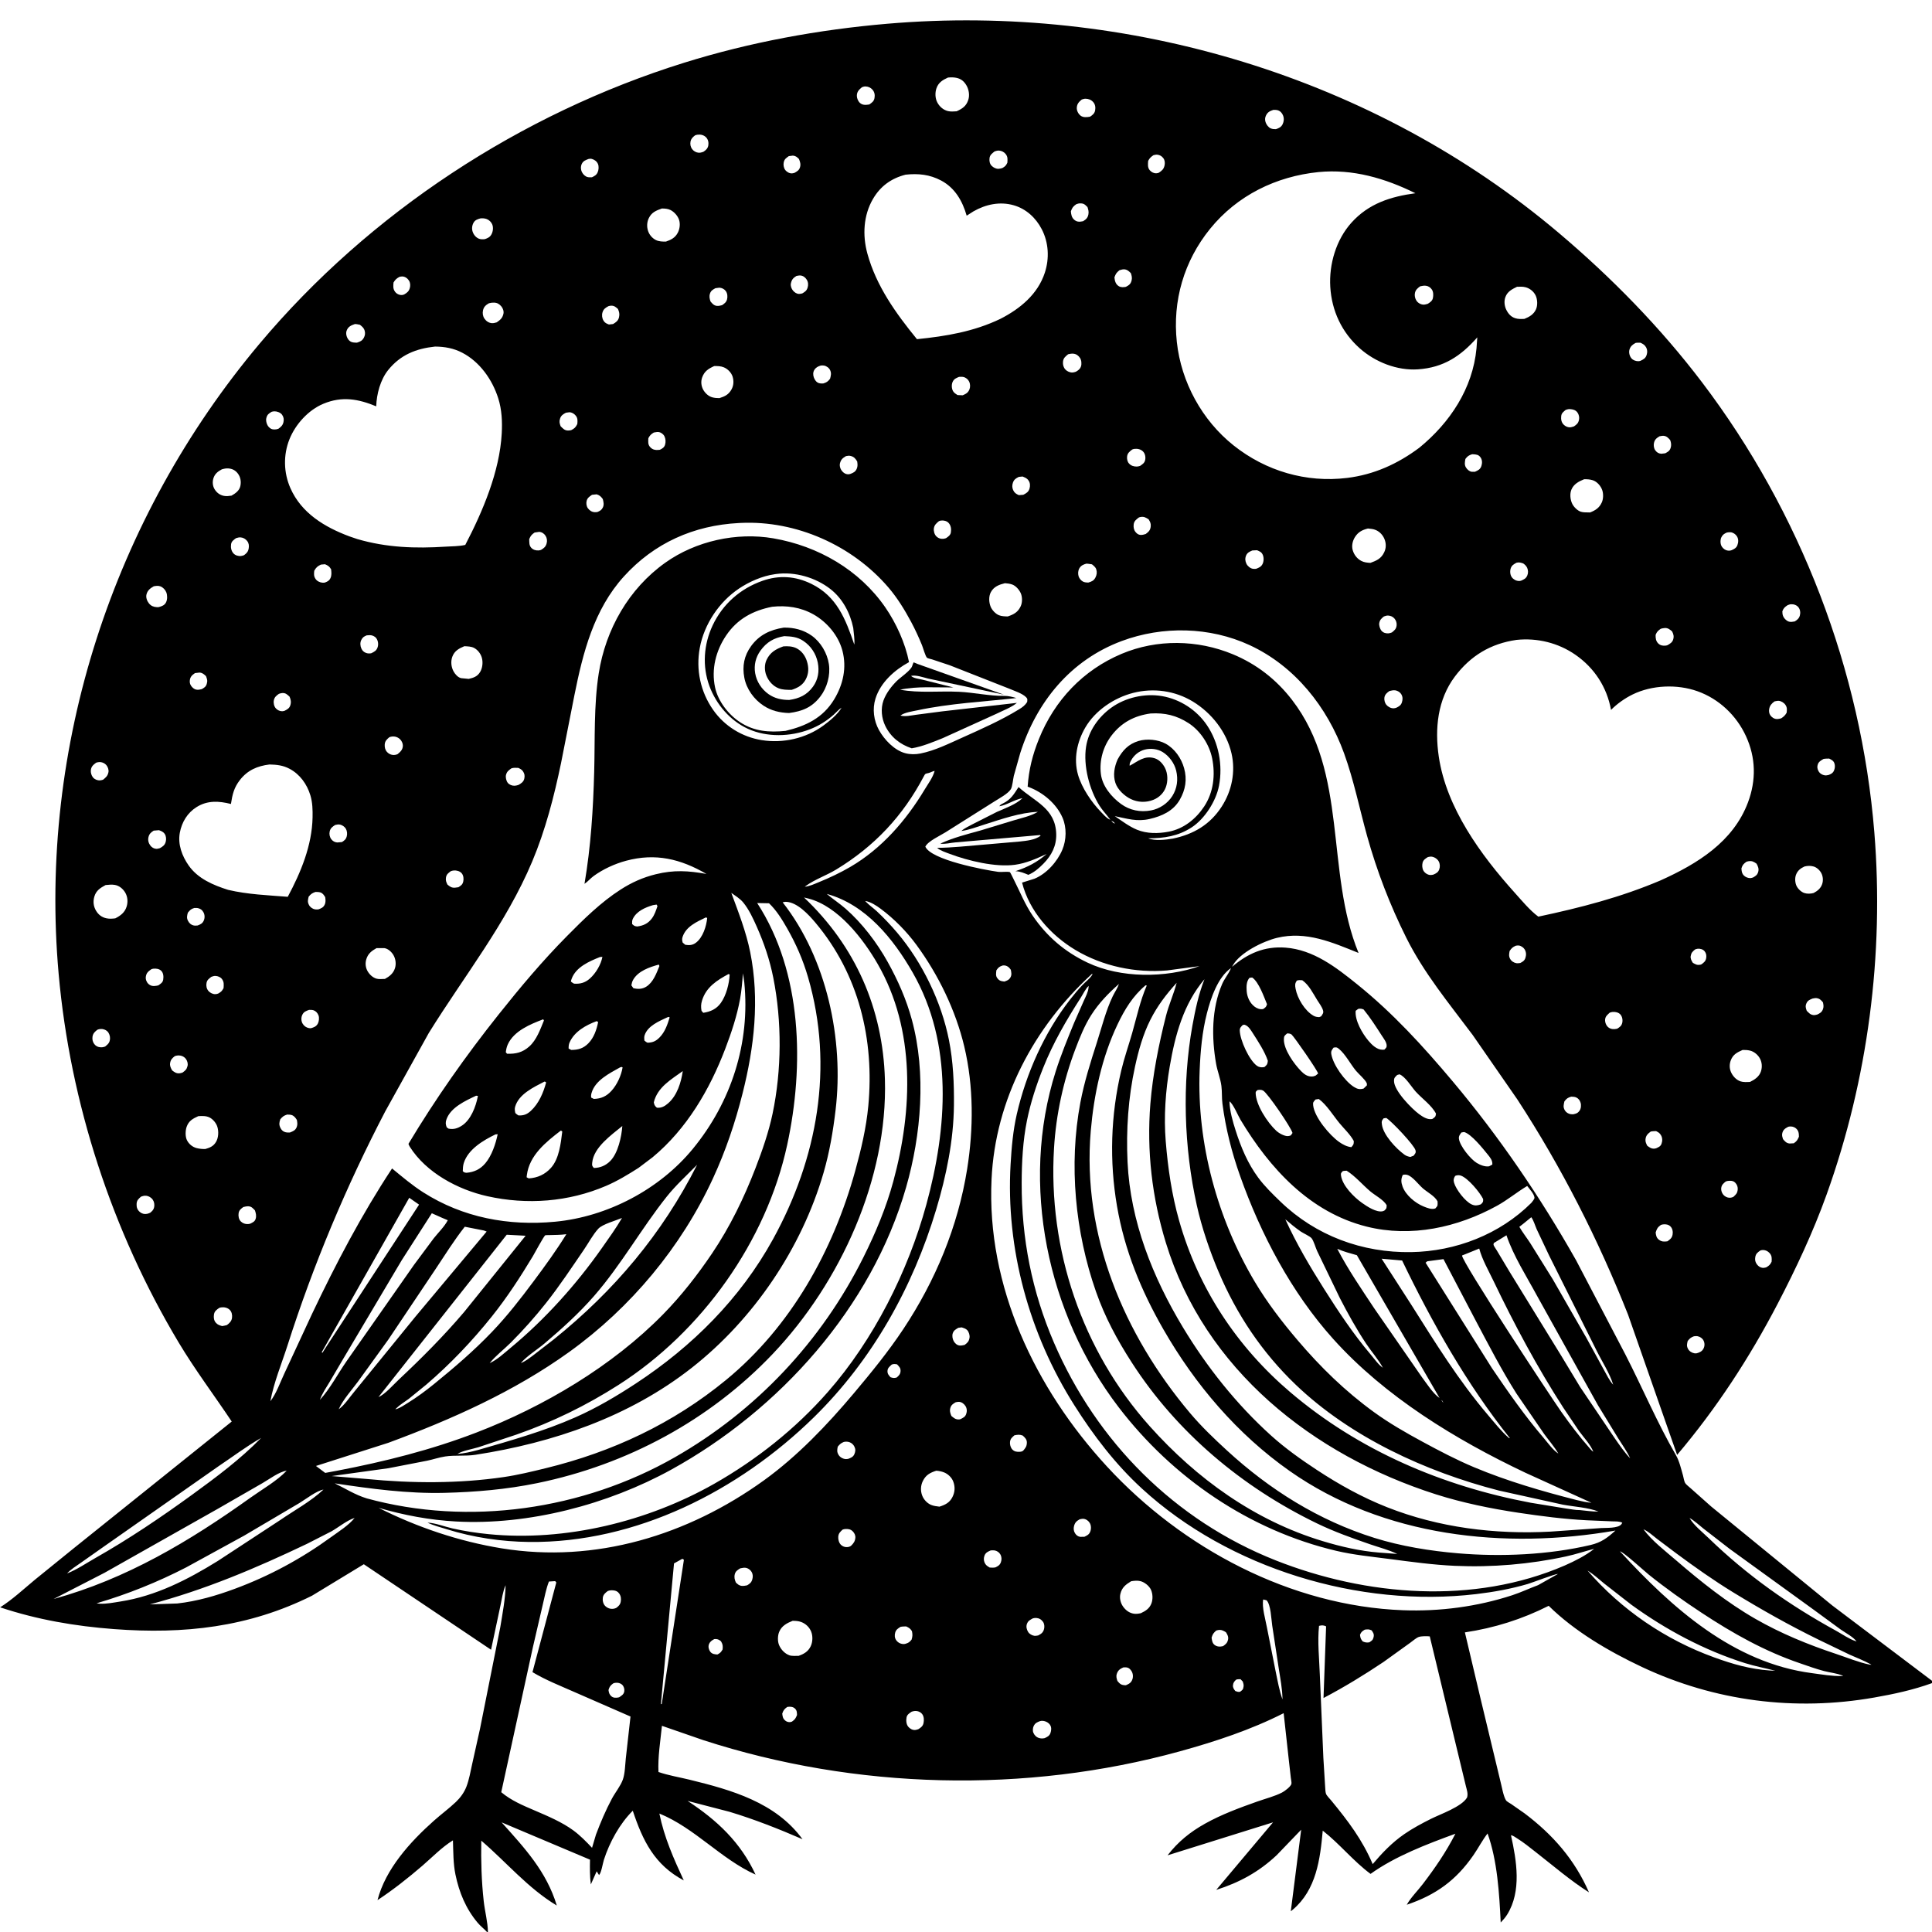 <svg version="1.1" xmlns="http://www.w3.org/2000/svg" style="display: block;" viewBox="0 0 2048 2048" width="1024" height="1024">
<path transform="translate(0,0)" fill="rgb(255,255,255)" d="M 0 0 L 0 2048 L 2048 2048 L 2048 0 L 0 0 z"/>
<path transform="translate(0,0)" fill="rgb(0,0,0)" d="M 1304.94 1026.13 L 1306.1 1024.86 C 1322.52 1010.72 1340.42 1002.84 1362.62 1004.52 C 1392.33 1006.76 1416.2 1025.32 1438.53 1043.3 C 1476.61 1073.96 1508.52 1108.95 1539.9 1146.27 C 1589.19 1204.88 1633.14 1269.4 1670.77 1336.03 L 1722.9 1435.7 C 1741.03 1471.03 1756.6 1507.98 1776.46 1542.34 C 1780.17 1548.75 1782.05 1557.05 1784.08 1564.17 C 1784.73 1566.45 1785.17 1570.01 1786.26 1571.95 C 1787.23 1573.69 1790.7 1576.21 1792.2 1577.64 L 1813.9 1596.94 L 1942.18 1701.78 L 2048 1781.7 L 2048 1784.18 C 2027.89 1791.43 2007.82 1795.76 1986.83 1799.45 C 1902.74 1814.22 1817.72 1803.41 1740.37 1766.99 C 1705.6 1750.61 1669.08 1729.27 1641.67 1702.23 C 1613.46 1716.47 1584.12 1725.72 1552.85 1730.4 L 1569.46 1800.65 L 1590.49 1888.18 C 1591.95 1893.6 1593.54 1903.73 1596.34 1908.28 C 1597.29 1909.82 1600.32 1911.3 1601.82 1912.28 L 1616.14 1922.27 C 1646.27 1945.02 1669.23 1971.3 1684.37 2005.95 C 1664.56 1993.39 1646.55 1977.81 1628.08 1963.4 C 1621.56 1958.32 1615.15 1953.04 1608.11 1948.68 C 1606.15 1947.46 1603.95 1945.76 1601.68 1945.37 C 1607.65 1972.35 1613.18 2004.66 1597.6 2029.62 C 1595.69 2032.67 1593.3 2035.34 1590.81 2037.92 C 1589.32 2007.39 1587.3 1972.45 1576.88 1943.55 C 1571.29 1950.8 1567.16 1958.92 1561.98 1966.43 C 1543.43 1993.33 1521.94 2008.76 1491.23 2019.11 C 1495.47 2011.49 1502.92 2004.14 1508.28 1997.11 C 1521.38 1979.92 1532.9 1963.16 1542.78 1943.83 C 1512.62 1954.87 1479.07 1967.58 1452.84 1986.41 C 1434.64 1972.93 1420.13 1954.62 1402.16 1940.54 C 1399.46 1970.9 1395.27 2003.32 1370.48 2024.26 L 1368.3 2026.03 L 1379.3 1939.58 L 1353.35 1966.55 C 1334.42 1984.36 1313.87 1995.52 1289.26 2003.36 L 1349.48 1931.75 L 1237.67 1966.71 C 1248.75 1952.37 1261.57 1941.99 1277.35 1933.17 C 1294.9 1923.35 1314.05 1916.32 1332.96 1909.63 C 1341.44 1906.63 1351.15 1904.22 1359.1 1900.11 C 1361.76 1898.73 1368.17 1893.98 1368.97 1890.99 C 1369.3 1889.72 1368.47 1885.94 1368.33 1884.54 L 1366.26 1866.26 L 1360.73 1816.04 C 1326.18 1833.63 1287.97 1846.21 1250.67 1856.49 C 1086.99 1901.64 906.993 1896.97 745.571 1844.63 L 701.684 1829.44 C 700.078 1845.25 697.237 1862.57 698.001 1878.39 C 708.513 1882.04 720.083 1883.9 730.914 1886.55 C 775.434 1897.44 822.234 1910.62 850.697 1949.66 C 825.645 1938.77 799.487 1928.46 773.316 1920.58 L 728.869 1909.05 C 760.2 1929.56 785.087 1952.96 800.924 1987.16 C 764.211 1970.66 736.549 1937.76 698.964 1922.43 C 704.062 1947.64 714.064 1970.11 724.828 1993.32 C 693.832 1976.87 681.317 1951.21 670.77 1919.44 C 656.915 1933.18 646.116 1952.93 640.159 1971.45 C 638.922 1975.3 637.478 1985.29 635 1987.63 L 632.5 1983.64 L 626.309 1997.57 C 625.146 1988.76 625.261 1980.17 625.412 1971.32 L 531.724 1931.78 C 556.286 1959.15 579.328 1983.91 590.227 2019.94 C 559.477 2001.45 537.022 1974.18 510.174 1951.17 C 509.824 1972.97 510.375 1993.84 512.789 2015.55 C 513.975 2026.21 517.073 2037.38 517.219 2048 L 516.25 2048 C 513.119 2044.58 509.39 2041.83 506.389 2038.26 C 493.802 2023.33 486.68 2005.95 482.78 1987 C 480.354 1975.21 480.562 1962.85 480.138 1950.84 C 468.385 1958.09 458.194 1968.75 447.756 1977.74 C 432.658 1990.74 416.798 2003.26 400.161 2014.24 C 408.688 1981.14 434.862 1952.41 459.836 1930.14 C 467.499 1923.3 475.915 1917.15 483.341 1910.09 C 488.001 1905.65 492.036 1900.09 494.368 1894.1 C 497.324 1886.49 498.695 1877.97 500.5 1870.01 L 508.858 1832.45 L 530.302 1725.01 C 532.694 1710.26 535.656 1695.36 535.964 1680.39 C 533.06 1686.73 531.992 1695.2 530.469 1702.05 L 520.539 1748.8 L 385.657 1658.16 L 330.761 1691.5 C 263.497 1725.06 194.955 1732.47 120.928 1726.92 C 79.674 1723.83 39.452 1716.94 0.157 1703.84 C 13.222 1695.56 24.945 1684.59 36.831 1674.72 L 77.575 1641.71 L 245.647 1506.89 C 226.893 1478.8 206.794 1452.18 189.388 1423.1 C 118.655 1304.92 74.392 1169.4 62.162 1032.32 C 40.663 791.351 119.794 549.328 275.046 364.461 C 391.888 225.33 551.961 120.562 725.135 66.526 C 794.992 44.729 867.873 31.383 940.724 25.157 C 1195.09 3.418 1456.78 81.397 1652.39 246.922 C 1708.18 294.125 1759.97 346.957 1804.2 405.226 C 1908.49 542.634 1972.98 710.481 1986.88 882.395 C 1997.32 1011.64 1980.14 1144.19 1936.27 1266.3 C 1921.99 1306.05 1903.79 1344.85 1884.29 1382.25 C 1854.39 1439.56 1819.63 1492.87 1777.82 1542.24 L 1762.83 1499.49 L 1725.84 1393.7 C 1694.26 1314.02 1655.37 1237.38 1608.54 1165.57 L 1561.01 1097 C 1536 1063.58 1509.48 1031.63 1490.71 994.035 C 1473.42 959.393 1459.54 923.383 1449.16 886.087 C 1441 856.752 1435.21 827.378 1424.8 798.613 C 1407.03 749.524 1372.57 706.014 1324.61 683.844 C 1282.44 664.347 1232.45 663.316 1188.98 679.544 C 1134.7 699.808 1098.73 744.101 1081.48 798.356 L 1074.68 822.456 C 1073.89 825.891 1073.19 833.688 1071.59 836.455 C 1068.79 841.306 1058.79 846.544 1054.15 849.548 L 1002.23 882.298 C 996.62 885.84 983.561 891.729 980.903 897.5 C 987.014 911.462 1042.38 921.986 1058.2 924.21 C 1061.3 924.645 1068.27 923.632 1070.6 924.557 C 1070.97 924.704 1074.48 932.053 1074.91 932.887 C 1081.44 945.744 1086.45 958.591 1094.64 970.627 C 1109.7 992.753 1128.83 1009.08 1152.97 1020.5 C 1187.98 1037.06 1235.44 1036.85 1271.55 1024.15 L 1237.14 1028.7 C 1203.73 1031.54 1168.86 1024.29 1140 1007.02 C 1113.6 991.22 1091.08 965.794 1083.43 935.592 L 1096.5 931.51 C 1109.33 926.304 1120.82 913.391 1126.11 900.791 C 1130.49 890.384 1130.84 877.204 1126.32 866.793 C 1119.88 851.931 1105.57 839.999 1090.61 834.363 L 1089.35 833.898 C 1090.54 815.952 1094.59 799.961 1101.32 783.317 C 1117.93 742.252 1148.03 710.335 1189.02 693.069 C 1226.38 677.333 1269.37 678.021 1306.71 693.482 C 1331.89 703.908 1352.8 720.154 1369.45 741.704 C 1429.6 819.601 1404.63 923.384 1440.13 1010.18 C 1412.19 998.908 1384.59 986.704 1353.74 994.143 C 1339.12 997.667 1314.26 1009.82 1306.84 1023.4 L 1306.1 1024.86 L 1304.94 1026.13 C 1290.82 1035.9 1283.45 1058.23 1279.39 1074.07 C 1274.35 1093.7 1272.51 1114.29 1271.69 1134.5 C 1268.56 1212.1 1290.65 1292.45 1330.28 1358.97 C 1343.35 1380.9 1358.86 1401.09 1375.37 1420.51 C 1399.78 1449.24 1425.95 1474.76 1456.53 1496.95 C 1472.76 1508.73 1490.23 1518.73 1507.85 1528.27 C 1525.65 1537.91 1543.82 1547.46 1562.49 1555.3 C 1597.51 1570.01 1634.93 1580.86 1671.72 1590.22 C 1676.83 1591.44 1681.75 1592.59 1687.02 1593 L 1616.92 1561.14 C 1543.12 1526.14 1468.11 1480.48 1413.11 1419.2 C 1369.03 1370.1 1336.47 1308.43 1314.5 1246.39 C 1305.66 1221.43 1299.25 1196.27 1295.84 1169.98 C 1295.01 1163.67 1295.55 1157.27 1294.72 1151 C 1293.69 1143.18 1290.49 1135.48 1289.11 1127.61 C 1284.28 1099.86 1284.21 1069.49 1295.48 1043.2 C 1297.83 1037.71 1301.7 1033.25 1304.15 1027.9 L 1304.94 1026.13 z M 904.47 665.566 C 901.205 649.775 893.222 634.601 880.41 624.528 C 864.684 612.165 842.558 605.754 822.721 608.477 L 821 608.733 C 808.028 610.585 794.236 616.61 783.362 623.905 C 762.255 638.065 746.414 661.751 741.784 686.842 C 737.531 709.89 742.526 733.355 755.972 752.53 C 768.075 769.788 786.651 781.238 807.5 784.571 C 830.021 788.17 854.246 782.737 872.708 769.213 C 879.423 764.294 887.892 757.39 892.094 750.184 L 892.995 749.193 L 892.094 750.184 C 889.23 751.855 886.427 755.224 883.91 757.462 C 876.231 764.29 867.776 769.558 858.156 773.225 C 837.727 781.012 812.989 781.751 792.935 772.613 C 773.936 763.956 759.206 746.668 752.025 727.256 C 744.253 706.246 745.935 683.091 755.445 662.915 C 766.103 640.304 784.81 623.906 808.324 615.658 C 825.938 609.479 843.24 610.679 860.031 618.89 C 887.212 632.182 896.4 656.429 905.61 683.309 C 906.159 677.787 904.946 671.154 904.47 665.566 z M 1176.94 868.964 L 1178 870 C 1179.55 871.813 1179.57 872.244 1181.92 873.061 L 1183 873.997 L 1184.09 874.91 L 1185.98 876.036 L 1187.05 876.94 L 1188.93 878.064 L 1189.99 878.869 L 1188.93 878.064 L 1187.05 876.94 L 1185.98 876.036 L 1184.09 874.91 L 1183 873.997 L 1181.92 873.061 C 1180.69 871.061 1180.02 871.049 1178 870 L 1176.94 868.964 L 1175.99 867.649 C 1172.58 862.986 1168.58 858.968 1165.49 854.031 C 1154.71 836.832 1148.17 811.741 1151.28 791.554 C 1153.85 774.854 1164.44 760.01 1177.92 750.263 C 1192.95 739.393 1213.56 734.748 1231.78 737.899 C 1250.94 741.214 1268.5 752.586 1279.4 768.73 C 1291.86 787.179 1296.38 811.065 1292.2 832.904 C 1289.1 849.14 1277.07 868.03 1263.25 877.037 C 1248.86 886.42 1233.89 888.645 1217.01 888.668 C 1224.23 891.515 1235.62 890.282 1243.26 888.949 C 1265.15 884.414 1282.75 874.128 1295.07 855 C 1305.77 838.405 1309.91 818.125 1305.48 798.743 C 1300.25 775.873 1284.29 755.666 1264.39 743.619 C 1245.37 732.106 1222.64 729.012 1201.16 734.516 C 1180.98 739.684 1160.94 753.149 1150.39 771.34 C 1141.72 786.29 1137.89 804.339 1142.73 821.257 C 1146.71 835.178 1157.12 850.483 1167.12 860.749 C 1169.56 863.25 1172.56 866.843 1175.71 868.398 L 1176.94 868.964 z M 851.005 940.995 L 853.092 939.949 C 857.805 939.657 863.368 937.033 867.751 935.249 C 879.401 930.508 890.629 925.23 901.5 918.88 C 934.673 899.5 960.579 869.593 980.142 836.994 C 983.862 830.796 988.905 824.179 990.757 817.201 C 988.652 817.506 986.299 818.985 984.095 819.5 C 980.873 820.252 980.864 819.937 979.298 822.911 C 957.134 865.018 927.026 897.072 886.334 921.781 C 876.19 927.94 863.553 932.293 854.154 939.154 L 853.092 939.949 L 851.005 940.995 z M 917.098 955.052 L 918.159 956.166 C 921.603 959.742 925.854 962.619 929.5 966.022 C 937.101 973.116 944.35 980.802 951.076 988.729 C 977.651 1020.05 997.944 1062.13 1005.94 1102.5 C 1010.43 1125.18 1011.45 1148.64 1011.21 1171.69 C 1010.82 1209.08 1003.09 1246.48 992.392 1282.15 C 967.649 1364.65 924.583 1441.81 862.834 1502.31 C 783.195 1580.34 674.253 1635.75 561 1634.55 C 531.742 1634.24 501.721 1629.83 473.775 1621.1 C 467.057 1619.01 459.466 1617.1 453.157 1614.05 C 461.386 1614.34 471.406 1618.34 479.633 1620.19 C 492.335 1623.05 504.99 1624.99 517.945 1626.27 C 599.166 1634.31 686.432 1612.98 756.998 1572.93 C 801.931 1547.43 843.236 1514.62 877.398 1475.74 C 926.124 1420.28 962.517 1347.87 981.991 1276.79 C 1004.09 1196.12 1010.6 1106.35 967.556 1031.06 C 947.068 995.232 917.703 958.789 876.411 947.6 C 882.847 953.039 889.963 957.654 896.318 963.213 C 913.959 978.646 929.539 999.179 940.919 1019.6 C 951.813 1039.15 960.789 1059.46 966.647 1081.1 C 981.974 1137.71 976.557 1202.77 960.511 1258.6 C 923.883 1386.03 826.343 1494.63 711.517 1557.9 C 644.387 1594.89 560.157 1617.01 483.404 1612.84 C 455.281 1611.31 428.32 1606.19 401.311 1598.37 C 442.306 1619 486.592 1633.95 531.934 1641.33 C 631.123 1657.45 729.079 1627.42 809.732 1569.29 C 845.344 1543.63 876.991 1510.36 905.142 1476.89 C 923.65 1454.88 941.572 1432.94 957.5 1408.96 C 991.612 1357.59 1015.49 1300.26 1025.23 1239.18 C 1032.03 1196.57 1032.2 1151.46 1022.18 1109.37 C 1013.05 1071.03 994.752 1033.37 971.503 1001.66 C 961.104 987.474 947.802 973.926 933.646 963.412 C 928.974 959.942 922.939 955.936 917.098 955.052 L 916.005 954.242 L 917.098 955.052 z M 1658.74 1659.47 C 1669.64 1654.63 1680.49 1649.25 1689.89 1641.84 C 1679.91 1644.35 1670.24 1647.69 1660.15 1649.87 C 1621.78 1658.19 1581.57 1661.61 1542.34 1659.85 C 1518.93 1658.81 1495.68 1655.57 1472.47 1652.54 C 1453.86 1650.12 1434.78 1648.26 1416.51 1643.95 C 1324.44 1622.22 1243.06 1566.54 1185.81 1491.72 C 1110.14 1392.83 1081.12 1255.36 1119.04 1135.87 C 1124.57 1118.42 1131.6 1101.27 1138.54 1084.34 L 1148.84 1060.98 C 1150.79 1056.69 1153.52 1051.55 1153.91 1046.81 L 1153.99 1045.12 L 1154.75 1044.01 L 1153.99 1045.12 C 1150.68 1048.19 1147.98 1054 1145.5 1057.85 C 1130.25 1081.59 1116.31 1105.6 1105.83 1131.9 C 1098.61 1150.01 1092.48 1168.67 1088.62 1187.8 C 1084.28 1209.26 1083.09 1231.94 1083.02 1253.78 C 1082.83 1312.84 1093.86 1368.95 1117.27 1423.34 C 1162.55 1528.5 1245.49 1611.84 1352.31 1654.06 C 1448.24 1691.98 1562.33 1701.26 1658.74 1659.47 z M 517.956 1445.94 L 519.045 1444.98 C 526.985 1441.46 534.355 1434.48 541.034 1428.96 C 577.691 1398.67 610.897 1361.67 638.192 1322.77 C 645.458 1312.41 652.977 1302.02 659.347 1291.1 C 653.073 1293.77 638.614 1297.67 634.203 1302.52 C 628.437 1308.86 623.886 1317.54 619.005 1324.68 C 605.997 1343.69 593.087 1363.25 578.777 1381.31 C 567.146 1395.99 554.743 1409.96 541.494 1423.2 C 534.236 1430.45 525.483 1437.05 519.045 1444.98 L 517.956 1445.94 L 516.11 1447.1 L 515.116 1447.99 L 516.11 1447.1 L 517.956 1445.94 z M 551.005 1445.8 L 552.11 1444.88 C 556.803 1443.23 560.998 1439.76 565 1436.86 L 587.022 1419.82 C 651.012 1368.33 701.755 1308.23 738.955 1234.73 C 728.237 1245.64 716.336 1256.46 706.824 1268.41 C 679.679 1302.52 658.457 1340.87 629.688 1373.86 C 613.824 1392.05 595.674 1408.5 577.269 1424.08 C 569.263 1430.86 558.913 1437.04 552.11 1444.88 L 551.005 1445.8 z M 1465.9 1449.88 L 1466.93 1451.07 L 1467.79 1451.99 L 1466.93 1451.07 L 1465.9 1449.88 C 1461.09 1440.98 1453.72 1432.7 1448.08 1424.21 C 1437.74 1408.65 1428.77 1392.42 1420.21 1375.83 L 1396.19 1326.07 C 1394.55 1322.54 1392.61 1315.37 1390.31 1312.57 C 1388.51 1310.38 1381.44 1307.28 1378.79 1305.43 C 1373.07 1301.44 1367.77 1297.07 1362.49 1292.51 C 1374.25 1318.32 1388.47 1342.45 1403.61 1366.38 C 1418.76 1390.34 1434.73 1414.33 1453.09 1435.98 C 1456.8 1440.35 1461.18 1446.71 1465.9 1449.88 z M 1710.05 1467.83 L 1710.84 1468.99 L 1710.05 1467.83 C 1706.37 1455.67 1698.03 1443.01 1692.37 1431.55 L 1642.06 1330.75 L 1628.94 1303 C 1627.21 1299.09 1625.73 1293.7 1623.22 1290.31 L 1615.17 1296.89 L 1610.56 1300.5 C 1613.98 1306.4 1618.28 1311.86 1622 1317.58 L 1645.94 1356 L 1681.6 1418.11 L 1699.92 1451.59 C 1702.87 1456.84 1705.94 1463.44 1710.05 1467.83 z M 400.184 1481.99 L 401.158 1481.02 C 408.276 1477.93 417.014 1467.8 422.725 1462.45 C 446.945 1439.74 470.394 1416.21 491.908 1390.9 L 557.18 1309.94 L 537.145 1308.86 L 401.158 1481.02 L 400.184 1481.99 z M 1525.97 1481.89 L 1527 1483 L 1527.93 1484.06 C 1528.55 1485.05 1529.02 1486.11 1529.99 1486.79 C 1529.35 1485.72 1529.01 1484.69 1527.93 1484.06 L 1527 1483 L 1525.97 1481.89 L 1438.34 1330.56 C 1431.31 1328.58 1424.25 1326.77 1417.56 1323.79 C 1429 1345.84 1443.15 1366.34 1456.84 1387.03 L 1507.28 1459.84 C 1512.19 1466.31 1519.15 1477.45 1525.97 1481.89 z M 337.934 1485.93 L 339.115 1483.88 C 349.908 1472.15 358.146 1456.22 367.302 1443.04 L 438.819 1340.85 L 459.736 1312.71 C 464.541 1306.63 471.124 1300.32 474.678 1293.5 L 468.557 1290.91 L 457.746 1286.09 L 425.906 1335.79 L 364.414 1439.43 L 349.268 1465.16 C 345.635 1471.22 341.455 1477.18 339.115 1483.88 L 337.934 1485.93 L 337.166 1486.99 L 337.934 1485.93 z M 358 1495 L 359.033 1493.86 C 364.803 1490.07 371.06 1480.55 375.666 1475.13 L 440.095 1396.04 L 515.871 1305.5 L 512.984 1304.38 L 492.667 1300.39 C 481.47 1314.63 471.727 1330.2 461.707 1345.29 L 411.614 1420.05 L 379.418 1464.62 C 372.707 1473.68 363.659 1483.61 359.033 1493.86 L 358 1495 L 357.174 1495.99 L 358 1495 z M 417.148 1494.97 L 419.052 1493.91 L 420.191 1493.65 C 424.325 1492.4 428.665 1489.39 432.342 1487.12 C 442.068 1481.1 451.223 1474.34 460.094 1467.14 C 481.504 1449.74 502.208 1432.01 521.32 1412.06 C 537.604 1395.07 551.794 1376.82 565.834 1357.97 C 577.962 1341.69 589.692 1325.6 600.357 1308.29 C 594.383 1309.16 588.097 1309.04 582.058 1309.25 C 581.574 1309.26 578.194 1309.27 578.025 1309.39 C 576.362 1310.47 566.511 1328.9 564.781 1331.76 C 551.401 1353.94 537.572 1375.25 521.362 1395.52 C 500.524 1421.57 477.321 1445.94 451.984 1467.66 L 433.324 1482.84 C 428.997 1486.07 423.914 1489.02 420.117 1492.82 L 419.052 1493.91 L 417.148 1494.97 z M 1689 1538.91 L 1689.96 1540 L 1690.99 1541.75 L 1689.96 1540 L 1689 1538.91 C 1685.95 1531.22 1678.88 1523.82 1673.97 1517.13 L 1657.05 1492.03 C 1629.56 1449.4 1605.15 1403.8 1583.25 1358.02 C 1578.02 1347.08 1571.16 1335.24 1568.04 1323.53 L 1552.78 1329.71 L 1549.82 1330.86 C 1549.39 1337.28 1643.28 1479.89 1655.03 1496.59 C 1664.35 1509.83 1674.26 1522.86 1684.96 1535.02 C 1686.26 1536.51 1687.32 1537.84 1689 1538.91 z M 1651.9 1540.84 L 1652.99 1541.99 L 1651.9 1540.84 C 1647.74 1533.56 1641.85 1526.97 1636.93 1520.15 L 1607.43 1477.11 C 1591.62 1452.18 1578.2 1426 1564.36 1399.96 L 1530.14 1334.73 L 1513 1337.01 L 1511.18 1338.5 L 1581.59 1450.4 C 1598.93 1475.96 1616.28 1500.84 1636.38 1524.33 C 1640.79 1529.48 1646.17 1537.21 1651.9 1540.84 z M 1728.04 1545.86 L 1729 1547 L 1729.79 1547.99 L 1729 1547 L 1728.04 1545.86 C 1724.7 1538.46 1719.68 1531.65 1715.39 1524.73 L 1693.95 1489.7 L 1629.41 1373.75 C 1618.32 1353.18 1604.38 1331.57 1596.91 1309.44 L 1588.87 1314.39 L 1583.5 1317.67 C 1583.39 1318.28 1583.15 1318.88 1583.18 1319.5 C 1583.22 1320.45 1586.01 1324.38 1586.58 1325.36 L 1600.03 1347.84 L 1654.89 1437 L 1674.98 1470.25 L 1711.67 1524.57 C 1716.75 1531.81 1721.88 1539.51 1728.04 1545.86 z M 56.827 1695 C 134.024 1673.8 200.957 1633.77 265.546 1587.58 C 277.889 1578.75 293.404 1570 303.864 1559.04 L 304.995 1558.15 L 303.864 1559.04 C 296.21 1559.88 285.219 1568.17 278.255 1572.16 L 231.004 1599.33 L 110.806 1667.22 L 56.827 1695 z M 102.358 1699.57 L 105.716 1699.99 C 112.806 1700.36 120.69 1698.75 127.686 1697.66 C 165.132 1691.84 198.859 1674.53 230.811 1654.73 L 296.774 1611.5 C 311.767 1601.18 329.7 1591.45 342.903 1579.02 L 343.995 1578.19 L 342.903 1579.02 C 335.714 1580.11 323.937 1589.36 317.293 1593.34 L 258.884 1627.8 L 197.344 1661.5 C 167.109 1677.11 134.978 1690.02 102.358 1699.57 z M 1789.98 1608.05 L 1790.98 1609.12 C 1795.46 1616.9 1804.7 1624.15 1811.16 1630.4 C 1852.07 1670 1896.43 1701.29 1946.25 1728.64 C 1952.68 1732.17 1960.31 1737.57 1967.17 1739.72 L 1968 1739.93 L 1969.95 1741.04 L 1970.99 1741.83 L 1969.95 1741.04 L 1968 1739.93 C 1964.46 1735.16 1956.16 1730.82 1951.18 1727.33 L 1922.45 1706.28 L 1833.33 1641.75 L 1805.65 1620.31 C 1800.85 1616.5 1796.33 1612.14 1790.98 1609.12 L 1789.98 1608.05 L 1789.03 1607.18 L 1789.98 1608.05 z M 158.856 1700.71 L 187.825 1699.76 C 208.906 1697.42 229.17 1691.5 249 1684.16 C 285.653 1670.58 319.574 1652.24 351.162 1629.24 C 359.173 1623.41 369.767 1616.81 375.905 1609.08 L 376.995 1608.14 L 375.905 1609.08 C 367.907 1611.54 359.058 1618.87 351.523 1623.2 L 325.562 1636.46 C 271.386 1662.34 216.995 1685.36 158.856 1700.71 z M 1741 1620.03 L 1742.12 1621.08 C 1751.03 1633.29 1765.44 1644.26 1776.89 1654.14 C 1803 1676.66 1830.73 1698.81 1860.7 1716.01 C 1887.76 1731.54 1916.72 1743.39 1946.28 1753.21 C 1957.71 1757 1969.97 1762.09 1981.69 1764.52 C 1982.6 1764.7 1982.96 1764.68 1983.8 1764.69 L 1982.77 1764.08 C 1975.76 1760.19 1967.9 1757.28 1960.59 1753.95 L 1927.96 1738.21 C 1896.67 1722.89 1867.01 1706.16 1837.27 1687.97 C 1816.42 1675.22 1796.41 1661.05 1776.76 1646.5 L 1756.53 1631.26 C 1751.91 1627.69 1747.47 1623.5 1742.12 1621.08 L 1741 1620.03 L 1740.01 1619.2 L 1741 1620.03 z M 70.005 1668.81 L 71.105 1667.9 C 81.278 1664 91.544 1656.99 101.057 1651.59 C 136.758 1631.32 170.265 1608.71 203.478 1584.6 C 228.971 1566.09 254.753 1546.88 276.818 1524.28 C 261.31 1533.13 246.556 1544.29 231.684 1554.24 L 111.383 1638.53 L 85.309 1656.88 C 80.532 1660.28 75.051 1663.56 71.105 1667.9 L 70.005 1668.81 z M 67.059 1670.85 L 68.085 1670.08 L 68.995 1669.24 L 68.085 1670.08 L 67.059 1670.85 z M 1004.9 82.204 C 999.23 84.758 994.688 87.545 992.62 93.783 C 991.073 98.447 991.29 104.192 993.577 108.571 C 995.881 112.983 999.975 116.597 1004.87 117.758 C 1007.85 118.463 1011.03 118.167 1014.06 117.978 C 1020.16 115.165 1024.2 112.586 1026.4 105.941 C 1028.03 100.999 1027.06 94.923 1024.46 90.5 C 1021.91 86.153 1018.72 83.508 1013.75 82.488 C 1010.76 81.873 1007.92 81.944 1004.9 82.204 z M 913.615 92.5 C 910.569 95.118 908.268 97.22 908.299 101.659 C 908.317 104.18 909.664 107.398 911.556 109.081 C 914.544 111.741 917.904 111.253 921.5 110.746 C 924.165 108.818 926.328 107.557 926.997 104 C 927.605 100.766 927.076 97.592 924.894 95.095 C 922.988 92.914 920.432 91.743 917.561 91.632 C 916.109 91.575 914.939 91.971 913.615 92.5 z M 1146.72 105.5 C 1143.79 107.944 1141.78 109.887 1141.46 113.995 C 1141.22 117.206 1142.96 120.639 1145.5 122.608 C 1148.3 124.776 1152.25 124.266 1155.5 123.7 C 1158.16 121.908 1160.29 120.361 1160.88 117 C 1161.44 113.813 1161.01 110.628 1158.81 108.156 C 1156.64 105.725 1153.73 104.656 1150.5 104.656 C 1149.24 104.656 1147.9 105.146 1146.72 105.5 z M 1349.72 116.5 C 1346.06 117.714 1343.73 118.853 1341.98 122.472 C 1340.86 124.789 1340.76 127.02 1341.56 129.5 C 1342.36 131.963 1344.52 135.022 1347 136.069 C 1348.89 136.869 1350.49 136.886 1352.5 136.91 C 1355.67 135.893 1358.07 134.821 1359.63 131.67 C 1361.07 128.735 1361.28 125.542 1360.12 122.5 C 1359.13 119.875 1357.23 117.736 1354.5 116.881 C 1353.1 116.444 1351.14 116.461 1349.72 116.5 z M 736.777 143.5 C 734.475 145.258 732.594 147.022 731.986 150 C 731.433 152.714 731.963 155.695 733.601 157.94 C 735.216 160.155 737.733 161.617 740.458 161.9 C 742.211 162.082 743.849 161.485 745.5 160.984 C 748.233 159.252 750.323 157.4 750.864 154 C 751.344 150.985 750.603 147.698 748.401 145.5 C 746.023 143.128 742.785 142.384 739.517 142.769 C 738.245 142.919 737.866 143.109 736.777 143.5 z M 1054.34 160.5 C 1051.86 162.482 1049.41 164.105 1048.96 167.5 C 1048.57 170.456 1049.04 173.609 1051.22 175.785 C 1053.08 177.648 1055.79 179.042 1058.5 178.951 C 1059.84 178.906 1061.22 178.483 1062.5 178.15 C 1065.51 176.435 1066.33 175.62 1067.84 172.5 C 1068.06 169.127 1068.4 166.378 1066.23 163.5 C 1064.52 161.23 1061.92 159.853 1059.11 159.622 C 1057.39 159.48 1055.96 159.973 1054.34 160.5 z M 1222.71 164.5 C 1219.9 166.425 1218.73 167.509 1217.11 170.5 C 1216.84 173.953 1216.36 177.68 1218.83 180.5 C 1220.63 182.548 1223.2 183.882 1225.98 183.685 C 1227.09 183.606 1227.53 183.39 1228.5 183.046 C 1231.71 180.837 1233.55 179.445 1234.47 175.38 C 1235.02 172.902 1234.83 169.937 1233.29 167.816 C 1231.55 165.423 1229.43 164.227 1226.5 163.939 C 1225.41 163.832 1223.73 164.298 1222.71 164.5 z M 836.166 165.5 C 833.471 167.498 831.613 168.471 830.814 172 C 830.228 174.585 830.706 177.768 832.215 179.935 C 833.754 182.143 836.752 183.94 839.5 183.795 C 840.743 183.73 841.381 183.46 842.5 183.101 C 845.086 181.522 846.999 180.555 847.98 177.5 C 849.014 174.277 848.183 171.457 846.899 168.5 C 844.892 166.537 843.495 165.201 840.5 164.954 L 836.166 165.5 z M 623.902 168.5 C 620.794 169.749 618.221 170.492 616.673 173.809 C 615.392 176.553 615.585 179.966 616.988 182.627 C 618.216 184.957 620.358 187.106 623 187.725 C 624.441 188.062 626.046 187.947 627.5 187.915 C 630.353 186.49 632.284 185.595 633.596 182.5 C 634.672 179.96 634.953 176.32 633.83 173.751 C 632.638 171.024 630.293 169.345 627.529 168.521 C 626.214 168.128 625.225 168.258 623.902 168.5 z M 1397.7 182.405 C 1352.74 186.944 1311.47 207.099 1282.72 242.586 C 1255.06 276.727 1242.76 318.853 1247.49 362.552 C 1252.08 405.018 1274.2 445.56 1307.67 472.176 C 1341.8 499.321 1384.59 511.923 1427.95 506.632 C 1456.5 503.149 1481.63 491.724 1504.57 474.591 C 1537.03 448.003 1561.12 411.954 1565.16 369.219 L 1565.99 357.621 C 1548.42 377.589 1530.18 389.66 1503.09 391.515 C 1481.07 393.023 1457.91 383.865 1441.54 369.371 C 1422.39 352.413 1411.66 329.51 1410.15 304.076 C 1408.73 280.119 1416.31 254.187 1432.5 236.149 C 1450.81 215.75 1474.07 208.403 1500.39 204.836 C 1468.3 188.981 1433.88 178.868 1397.7 182.405 z M 959.949 185.155 C 944.814 189.064 933.378 197.214 925.39 210.883 C 915.218 228.288 914.172 249.458 919.421 268.681 C 928.851 303.211 949.671 332.179 972.017 359.543 C 1002.85 356.424 1032.38 351.51 1060.55 337.949 C 1081.34 327.283 1100.04 311.996 1107.56 289.08 C 1112.53 273.913 1111.67 257.149 1104.27 242.911 C 1098.03 230.894 1087.69 221.339 1074.55 217.583 C 1059.89 213.394 1044.92 216.601 1031.9 224.051 L 1024.72 228.644 C 1020.29 213.167 1012.34 199.174 997.658 191.377 C 985.557 184.95 973.418 183.715 959.949 185.155 z M 1140.85 216.5 C 1137.6 218.712 1136.48 220.304 1135.17 224 C 1135.48 227.544 1135.95 230.627 1138.89 233.078 C 1141.88 235.563 1144.64 235.158 1148.11 234.5 C 1151.15 232.654 1152.97 231.061 1153.72 227.424 C 1154.32 224.538 1153.69 222.226 1152.77 219.5 C 1149.9 216.649 1148.85 215.47 1144.5 215.596 C 1143.27 215.632 1142 216.127 1140.85 216.5 z M 701.566 221.03 C 695.543 223.2 690.889 225.016 687.881 231 C 685.736 235.266 685.472 240.309 686.981 244.834 C 688.344 248.919 691.421 252.532 695.289 254.45 C 698.597 256.091 702.326 256.137 705.933 256.093 C 711.41 254.178 715.684 252.067 718.479 246.718 C 720.581 242.695 721.256 237.364 719.831 233.016 C 718.46 228.832 714.727 224.657 710.819 222.66 C 708.122 221.281 704.562 220.985 701.566 221.03 z M 509.27 231.5 C 506.319 232.348 503.652 233.142 502.031 236 C 500.391 238.89 499.955 242.377 501.002 245.546 C 502.067 248.773 504.343 251.594 507.5 252.973 C 509.469 253.832 511.901 253.736 513.955 253.5 C 517.023 252.432 519.288 251.473 520.935 248.5 C 522.622 245.452 523.118 241.208 521.817 237.954 C 520.81 235.439 518.488 233.16 515.951 232.22 C 513.731 231.399 511.613 231.288 509.27 231.5 z M 1186.59 286.5 C 1183.36 289.235 1182.85 290.032 1181.34 294 C 1181.71 297.733 1182.54 301.252 1186 303.391 C 1188.19 304.739 1191.14 304.574 1193.5 304.059 C 1196.71 302.332 1198.53 301.233 1199.51 297.416 C 1200.26 294.511 1199.67 292.263 1198.73 289.5 C 1196.48 287.25 1194.41 285.381 1191 285.51 C 1189.52 285.566 1188 286.092 1186.59 286.5 z M 844.278 292.5 C 840.766 294.688 839.287 296.316 838.372 300.443 C 837.811 302.97 838.969 306.094 840.584 308.014 C 842.145 309.868 844.44 311.537 847 311.571 C 848.394 311.589 849.211 311.314 850.5 310.996 C 853.295 309.316 854.979 308.315 856.068 305 C 857.003 302.155 856.799 299.07 855.204 296.5 C 853.743 294.146 851.357 292.232 848.5 292.016 C 847.112 291.911 845.623 292.258 844.278 292.5 z M 423.402 293.5 C 420.289 295.234 418.961 296.422 417.136 299.5 C 416.856 303.233 416.442 306.046 418.738 309.215 C 420.405 311.516 423.151 312.816 425.984 312.745 C 426.998 312.719 427.608 312.424 428.5 312.089 C 431.484 310.379 433.372 308.871 434.388 305.442 C 435.16 302.833 435.016 299.818 433.54 297.459 C 432.042 295.065 429.405 293.145 426.5 293.064 C 425.233 293.028 424.57 293.239 423.402 293.5 z M 1505.44 303.5 C 1502.82 305.376 1500.62 307.198 1499.91 310.5 C 1499.3 313.307 1499.94 316.335 1501.5 318.72 C 1503.11 321.178 1506.05 322.822 1509 322.934 C 1510.43 322.988 1512.16 322.401 1513.5 322.046 C 1515.96 320.484 1518.26 319.076 1518.93 316 C 1519.52 313.234 1519.51 309.407 1517.89 307 C 1516.38 304.737 1514.21 303.248 1511.5 302.899 C 1509.69 302.666 1507.2 303.027 1505.44 303.5 z M 1608.1 303.99 C 1602.74 306.611 1597.9 309.034 1595.74 315 C 1594.17 319.334 1594.77 324.516 1596.84 328.586 C 1598.93 332.695 1601.69 335.848 1606.17 337.302 C 1609.38 338.342 1612.63 338.183 1615.95 338.015 C 1621.2 335.903 1625.83 333.268 1628.23 327.85 C 1630.07 323.716 1629.82 317.48 1627.93 313.395 C 1625.91 309.043 1621.78 305.727 1617.18 304.497 C 1614.27 303.719 1611.09 303.897 1608.1 303.99 z M 758.395 305.5 C 755.83 306.909 753.717 307.984 752.69 310.955 C 751.589 314.14 752.155 316.4 753.133 319.5 C 755.115 321.872 756.68 323.903 760 324.254 C 761.666 324.43 763.815 323.94 765.428 323.5 C 767.811 321.825 769.822 320.503 770.657 317.5 C 771.469 314.583 771.159 310.96 769.34 308.5 C 767.749 306.348 765.131 305.078 762.5 304.962 L 758.395 305.5 z M 518.236 321.5 C 515.036 323.337 512.831 325.227 512.002 329 C 511.341 332.005 511.796 335.237 513.56 337.783 C 515.412 340.456 518.091 342.299 521.375 342.565 C 523.198 342.712 524.862 342.183 526.593 341.693 C 530.382 338.976 532.581 337.323 533.668 332.564 C 534.264 329.954 533.117 326.782 531.448 324.795 C 529.35 322.295 527.092 320.902 523.758 320.807 C 521.679 320.748 520.247 320.912 518.236 321.5 z M 645.087 324.5 C 642.003 326.127 639.78 327.563 638.698 331.059 C 637.773 334.048 638.146 337.232 639.764 339.92 C 641.231 342.356 643.012 343.022 645.5 343.987 L 649.853 343.5 C 653.033 341.609 655.335 340.034 656.203 336.231 C 656.968 332.878 656.391 330.569 655.034 327.5 C 652.798 325.545 651.181 323.994 648.009 324.031 C 646.792 324.045 646.201 324.237 645.087 324.5 z M 376.209 343.5 C 372.148 344.938 368.925 346.198 367.372 350.74 C 366.37 353.667 367.409 357.446 369.227 359.847 C 371.486 362.83 374.009 363.119 377.5 363.235 L 378.5 363.199 C 381.914 362.101 383.971 361.203 385.742 357.928 C 387.025 355.556 387.307 352.965 386.5 350.378 C 385.577 347.421 383.801 346.088 381.5 344.263 C 379.823 343.985 377.896 343.446 376.209 343.5 z M 1733.84 363.5 C 1730.71 365.174 1728.26 367.104 1727.28 370.716 C 1726.44 373.777 1727.42 377.59 1729.5 379.959 C 1731.23 381.928 1733.9 382.82 1736.47 382.893 C 1737.46 382.922 1738.04 382.725 1738.95 382.5 C 1742.29 380.854 1744.4 379.878 1745.58 376.006 C 1746.37 373.429 1746.33 370.706 1745.01 368.318 C 1743.5 365.581 1741.73 364.63 1738.99 363.311 C 1737.29 363.311 1735.52 363.178 1733.84 363.5 z M 461.172 367.376 C 441.03 369.546 424.517 376.074 411.502 392.226 C 403.233 402.487 399.183 417.781 398.816 430.728 C 379.767 422.843 362.584 419.778 342.812 427.989 C 326.934 434.584 313.22 449.706 306.857 465.585 C 300.184 482.238 300.612 501.054 307.836 517.437 C 319.551 544.006 344.138 558.764 370.344 568.565 L 378.752 571.432 C 409.829 580.526 440.436 581.535 472.534 579.469 C 479.147 579.044 486.788 579.15 493.215 577.63 C 511.743 542.114 529.649 499.858 531.854 459.602 C 532.544 447.01 531.981 434.249 528.138 422.157 C 521.861 402.404 508.602 383.55 489.938 373.87 C 480.75 369.106 471.431 367.474 461.172 367.376 z M 1132.28 375.5 C 1129.31 377.965 1127.11 379.522 1126.8 383.723 C 1126.58 386.647 1127.32 389.479 1129.33 391.676 C 1131.18 393.702 1134.25 395.013 1137 394.863 C 1138.21 394.797 1139.35 394.389 1140.5 394.041 C 1143 392.54 1144.79 391.431 1145.85 388.5 C 1146.78 385.956 1146.39 381.784 1144.9 379.5 C 1143.3 377.038 1140.96 375.272 1138 374.933 C 1136.22 374.73 1134 375.034 1132.28 375.5 z M 870 387.5 C 867.136 388.38 864.919 389.465 863.247 392.097 C 861.739 394.471 861.764 397.485 862.69 400.064 C 863.566 402.502 865.305 405.279 868 406.078 C 869.563 406.541 871.024 406.605 872.625 406.5 C 876.26 405.404 877.569 404.511 879.904 401.5 C 880.761 398.271 881.464 395.693 880.027 392.5 C 878.895 389.985 876.119 387.928 873.403 387.5 C 872.048 387.287 871.295 387.404 870 387.5 z M 757.113 388.037 C 750.896 390.878 746.648 393.514 744.276 400.213 C 742.759 404.497 743.306 409.419 745.57 413.36 C 747.569 416.84 751.088 420.112 755 421.172 C 757.418 421.828 760.126 422.068 762.622 422.03 C 768.456 420.196 772.375 418.296 775.448 412.772 C 777.735 408.664 778.001 403.723 776.59 399.247 C 775.244 394.977 771.448 391.126 767.358 389.403 C 764.048 388.008 760.644 388.032 757.113 388.037 z M 1016.63 399.5 C 1013.47 400.856 1011.26 401.544 1009.75 405 C 1008.52 407.799 1008.72 412.039 1010.31 414.69 C 1011.46 416.599 1013.19 417.595 1015 418.77 L 1020.5 419.02 C 1024 417.476 1026.25 416.407 1027.74 412.531 C 1028.63 410.199 1028.48 406.9 1027.42 404.645 C 1026.22 402.088 1023.88 400.191 1021.11 399.606 C 1019.72 399.313 1018.01 399.466 1016.63 399.5 z M 1659.71 434.5 C 1657.45 436.449 1655.33 437.762 1654.95 441 C 1654.56 444.319 1655.08 447.623 1657.5 450.074 C 1659.22 451.82 1661.52 452.967 1664 452.991 C 1665.4 453.004 1667.15 452.371 1668.5 451.981 C 1671.46 449.85 1672.96 448.813 1673.81 445 C 1674.38 442.469 1673.71 439.404 1672.19 437.31 C 1670.23 434.587 1667.48 433.9 1664.33 433.684 C 1662.61 433.565 1661.32 433.943 1659.71 434.5 z M 287.992 436.5 C 284.773 438.424 283.221 439.47 282.278 443.354 C 281.616 446.083 282.849 450.337 284.725 452.402 C 286.661 454.531 288.119 455.261 291.017 455.251 C 292.562 455.245 293.708 455.021 295.124 454.5 C 297.867 452.544 299.769 450.819 300.5 447.389 C 301.122 444.471 300.702 441.943 298.905 439.5 C 297.306 437.328 293.64 435.967 291.008 436.037 C 289.526 436.076 289.293 436.191 287.992 436.5 z M 599.909 437.5 C 597.102 438.972 594.816 440.332 593.753 443.5 C 592.619 446.885 593.135 448.527 594.28 451.818 C 596.651 454.143 598.349 456.291 602 456.377 C 603.393 456.41 604.192 456.206 605.5 455.966 C 608.945 454.251 610.268 452.965 611.954 449.5 C 612.285 446.239 612.536 443.37 610.365 440.657 C 608.707 438.585 606.214 437.034 603.5 437.007 L 599.909 437.5 z M 693.063 458.5 C 690.021 460.357 688.99 461.374 687.281 464.5 C 687.134 468.299 686.583 471.327 689.527 474.292 C 691.845 476.627 694.501 477.222 697.719 476.96 L 699.5 476.784 C 702.004 475.546 704.095 474.381 704.975 471.5 C 705.866 468.582 705.66 465.241 704.344 462.5 C 703.203 460.124 700.575 458.259 698 457.949 C 696.502 457.768 694.553 458.239 693.063 458.5 z M 1759.15 462.5 C 1755.96 464.436 1754.01 465.924 1753.24 469.744 C 1752.75 472.163 1753.16 475.283 1754.64 477.326 C 1756.29 479.601 1758.18 480.779 1761 480.993 L 1765.22 480.5 C 1767.92 478.994 1769.77 478.183 1770.88 475 C 1771.89 472.068 1771.5 469.319 1770.47 466.5 C 1768.56 464.305 1766.62 462.202 1763.5 461.98 C 1762.07 461.878 1760.53 462.246 1759.15 462.5 z M 1200.2 476.5 C 1197.44 478.596 1195.11 480.329 1194.75 484.08 C 1194.52 486.563 1195.02 489.327 1196.73 491.245 C 1198.95 493.734 1201.73 494.554 1205 494.579 C 1206.18 494.587 1207.38 494.19 1208.5 493.884 C 1211.03 492.143 1213.3 490.839 1213.95 487.5 C 1214.55 484.384 1213.86 480.679 1211.5 478.446 C 1209.08 476.158 1205.78 475.449 1202.54 475.831 C 1201.39 475.967 1201.14 476.123 1200.2 476.5 z M 1560.51 481.5 C 1556.98 482.651 1555.65 483.536 1553.39 486.5 C 1552.8 489.595 1552.2 492.645 1553.94 495.5 C 1555.22 497.6 1557.5 499.714 1560 500.087 L 1563.5 500.104 C 1566.76 498.627 1569.15 497.651 1570.36 493.92 C 1571.33 490.913 1571.3 487.515 1569.42 484.847 C 1567.33 481.884 1564.81 481.729 1561.51 481.545 L 1560.51 481.5 z M 896.771 483.5 C 893.137 485.67 891.382 487.076 890.336 491.428 C 889.84 493.495 890.585 496.386 891.717 498.139 C 893.345 500.66 895.862 502.708 898.984 502.765 C 900.082 502.784 900.526 502.6 901.5 502.329 C 904.543 501.166 906.755 500.15 908.143 497 C 909.374 494.206 909.042 492.061 908.668 489.16 C 906.883 486.209 905.348 484.237 901.767 483.333 C 899.939 482.872 898.563 483.139 896.771 483.5 z M 235.167 497.5 C 230.863 499.793 227.587 502.375 226.152 507.25 C 225.062 510.954 225.429 515.222 227.453 518.551 C 229.756 522.34 233.058 524.806 237.403 525.648 C 240.119 526.174 242.732 525.8 245.434 525.39 C 249.513 523.066 253.69 520.191 254.77 515.273 C 255.792 510.623 255.018 505.776 252.157 501.997 C 249.617 498.642 246.429 496.918 242.24 496.567 C 239.666 496.352 237.626 496.809 235.167 497.5 z M 1080.01 505.5 C 1076.97 507.018 1074.99 508.187 1073.79 511.5 C 1072.83 514.122 1072.8 516.935 1073.97 519.5 C 1075.32 522.465 1077.12 523.581 1080 524.86 L 1084.72 524.5 C 1087.85 522.906 1090.3 521.503 1091.33 517.927 C 1092.14 515.121 1092.06 511.985 1090.39 509.502 C 1088.55 506.782 1086.85 506.399 1084 505.129 L 1080.01 505.5 z M 1679.19 508.041 C 1673.66 510.281 1668.29 513.061 1665.8 518.917 C 1663.86 523.484 1664.51 529.889 1666.74 534.24 C 1668.42 537.513 1672.1 541.221 1675.66 542.416 C 1678.34 543.319 1681.68 543.108 1684.48 543.201 L 1685.46 543.259 C 1691.28 540.98 1695.37 538.379 1698.01 532.5 C 1699.68 528.799 1699.74 523.305 1698.42 519.519 C 1696.89 515.112 1693.01 510.606 1688.5 509.105 C 1685.62 508.148 1682.2 507.924 1679.19 508.041 z M 627.593 524.5 C 625.012 526.251 622.64 527.738 621.846 531 C 621.225 533.552 621.632 536.702 623.249 538.855 C 625.044 541.246 627.455 542.81 630.5 542.941 C 631.737 542.994 632.348 542.851 633.5 542.671 C 636.049 541.48 637.717 540.699 639.026 538 C 640.477 535.007 639.785 532.028 638.978 529 C 636.916 526.232 635.794 525.123 632.5 524 L 627.593 524.5 z M 1207.33 548.5 C 1204.53 550.594 1202.12 552.297 1201.73 556.086 C 1201.44 558.861 1201.86 561.643 1203.66 563.869 C 1205.09 565.628 1206.65 566.884 1209 567.04 C 1210.72 567.154 1212.89 566.651 1214.5 566.076 C 1217.63 563.694 1219.48 562.066 1219.84 557.793 C 1220.09 554.752 1219.1 552.966 1217.55 550.452 C 1214.36 548.522 1212.64 547.35 1208.71 548.082 L 1207.33 548.5 z M 995.239 552.5 C 992.633 554.724 990.502 556.382 989.959 560 C 989.54 562.795 990.476 566.472 992.51 568.5 C 994.813 570.796 997.69 571.569 1000.9 571.012 L 1002.78 570.5 C 1004.97 569.013 1007.49 567.349 1007.95 564.5 C 1008.53 560.84 1008.11 557.077 1005.5 554.26 C 1003.59 552.193 1000.27 551.468 997.546 551.808 C 996.447 551.945 996.154 552.122 995.239 552.5 z M 783.147 554.428 C 735.462 556.895 693.583 575.538 661.358 611.055 C 629.571 646.089 617.903 691.883 608.888 737 L 594.734 808.858 C 587.413 844.128 578.161 879.956 564.177 913.204 C 536.452 979.121 491.957 1034.7 454.521 1095.05 L 408.368 1178.12 C 366.925 1257.63 332.153 1340.61 304.834 1426 C 298.678 1445.24 290.196 1465.6 286.615 1485.39 C 292.95 1477.12 296.83 1465.75 301.269 1456.31 L 330.747 1392.84 C 355.916 1339.82 383.258 1287.64 415.601 1238.61 C 426.302 1247.42 436.977 1256.5 448.688 1263.96 C 490.792 1290.79 539.105 1299.73 588.433 1295.07 C 643.831 1289.84 699.055 1260.87 734.402 1217.85 C 775.226 1168.17 795.368 1105.53 788.976 1041.41 L 787.596 1031.75 C 786.773 1040.79 786.161 1050.02 784.514 1058.96 C 781.176 1077.05 775.389 1094.48 768.848 1111.64 C 752.304 1155.04 727.979 1196.67 691.862 1226.68 L 676.9 1237.99 C 665.864 1245.01 654.62 1251.86 642.574 1257.03 C 602.67 1274.15 558.692 1277.44 516.516 1268.02 C 485.551 1261.1 451.804 1243.19 434.405 1215.61 C 433.764 1214.59 433.396 1213.67 432.968 1212.55 C 461.748 1164.54 493.77 1119.13 528.627 1075.33 C 551.619 1046.44 575.082 1018.5 601.085 992.228 C 618.565 974.565 636.858 956.479 657.847 942.991 C 669.662 935.399 681.601 930.063 695.256 926.713 C 714.468 921.998 729.605 922.985 748.853 926.411 C 721.486 910.496 694.901 904.019 663.638 912.446 C 651.615 915.686 639.286 921.331 629.209 928.68 C 625.808 931.161 623.07 934.616 619.589 936.883 C 626.331 897.228 628.78 858.157 629.871 817.998 C 630.8 783.801 629.362 747.66 634.682 713.818 C 642.019 667.147 666.528 624.024 705.231 596.482 C 737.542 573.489 780.78 563.928 819.819 570.667 C 867.189 578.843 910.991 604.043 938.479 643.875 C 949.989 660.554 959.687 681.896 963.606 701.882 C 948.237 710.216 933.419 723.38 928.04 740.554 C 924.586 751.581 926.198 763.864 931.742 773.884 C 937.404 784.116 947.989 795.292 959.514 798.395 C 964.805 799.82 970.365 799.801 975.711 798.747 C 990.929 795.745 1006 788.208 1020.12 781.874 C 1040.34 772.802 1061.25 763.544 1080.18 751.95 C 1083.85 749.703 1086.64 747.76 1088.88 744 C 1088.95 741.582 1089.57 740.999 1087.77 739.149 C 1083.69 734.95 1075.21 732.383 1069.8 730.015 L 1006.69 705.195 L 988.058 698.994 C 986.791 698.579 983.467 697.949 982.659 697.248 C 980.993 695.802 978.449 686.589 977.323 683.846 C 973.856 675.398 970.059 667.119 965.741 659.071 C 958.932 646.379 951.261 633.86 941.886 622.888 C 903.669 578.165 843.95 551.471 784.98 554.332 L 783.147 554.428 z M 1450.07 560.233 C 1444 561.747 1439.67 563.963 1436.26 569.408 C 1433.8 573.342 1432.62 578.533 1433.89 583.075 C 1435.27 588.036 1438.58 592.336 1443.22 594.696 C 1446.19 596.209 1449.4 596.472 1452.67 596.681 C 1459.34 594.255 1464.19 592.139 1467.37 585.297 C 1469.43 580.885 1469.45 576.204 1467.69 571.679 C 1466.01 567.375 1462.76 563.759 1458.5 561.894 C 1455.9 560.753 1452.87 560.492 1450.07 560.233 z M 566.706 564.5 C 563.571 566.656 562.458 567.968 561.003 571.5 C 561.151 574.897 560.707 578.098 563.237 580.771 C 565.199 582.844 568.092 583.671 570.9 583.476 C 572.072 583.395 572.472 583.226 573.5 582.919 C 576.636 581.064 578.486 579.595 579.469 575.937 C 580.218 573.151 579.83 570.331 578.256 567.884 C 576.763 565.562 574.279 563.94 571.5 563.798 L 566.706 564.5 z M 1830.56 564.5 C 1827.79 565.722 1826.18 566.683 1824.75 569.5 C 1823.59 571.787 1823.51 575.278 1824.36 577.715 C 1825.17 580.034 1827.27 582.163 1829.5 583.086 C 1831.39 583.866 1833.61 583.992 1835.5 583.251 C 1838.24 582.034 1840.58 580.93 1841.71 577.906 C 1842.87 574.769 1843.01 571.413 1841.21 568.5 C 1839.82 566.247 1837.17 564.481 1834.5 564.19 C 1833.21 564.049 1831.83 564.316 1830.56 564.5 z M 250.128 570.5 C 247.717 572.401 245.401 573.66 244.943 577 C 244.473 580.432 245.111 584.019 247.5 586.644 C 249.408 588.74 252.709 589.713 255.5 589.366 C 256.849 589.199 257.488 588.919 258.698 588.5 C 261.585 586.402 263.077 584.754 263.659 581.117 C 264.103 578.349 263.782 575.765 262.022 573.5 C 260.301 571.285 257.903 569.903 255.103 569.65 C 253.343 569.492 251.791 570.004 250.128 570.5 z M 1327.56 583.5 C 1324.66 584.719 1322.11 585.872 1320.86 589 C 1319.66 592.004 1319.9 594.827 1321.33 597.728 C 1322.48 600.063 1325.37 602.507 1328 602.916 C 1329.56 603.16 1330.04 603.058 1331.5 602.958 C 1334.39 601.857 1336.76 600.913 1338.27 598.03 C 1339.72 595.247 1339.86 591.183 1338.65 588.283 C 1337.36 585.188 1335.35 584.486 1332.5 583.26 L 1327.56 583.5 z M 1607.6 596.5 C 1604.8 597.979 1602.45 599.3 1601.42 602.5 C 1600.49 605.37 1600.72 609.249 1602.5 611.772 C 1604.2 614.186 1607.01 615.727 1609.99 615.867 C 1611.16 615.921 1611.53 615.762 1612.55 615.5 C 1615.66 614.01 1617.51 613.413 1619 610 C 1620.09 607.493 1619.96 604.432 1618.88 601.947 C 1618.1 600.154 1615.86 597.61 1613.96 597.017 C 1611.55 596.267 1610.14 595.928 1607.6 596.5 z M 1151.55 597.5 C 1148.39 598.395 1145.85 599.48 1144.13 602.5 C 1142.74 604.932 1142.57 608.134 1143.34 610.82 C 1144 613.123 1145.91 615.358 1148 616.501 C 1149.65 617.401 1151.95 617.536 1153.81 617.5 C 1157.39 616.408 1159.56 615.513 1161.3 612.022 C 1162.7 609.202 1163.03 606.416 1162.03 603.384 C 1161.3 601.174 1159.23 599.617 1157.5 598.197 C 1155.57 597.953 1153.49 597.503 1151.55 597.5 z M 340.19 598.5 C 336.575 600.167 335.109 601.552 333.126 605 C 332.766 608.409 332.531 610.719 334.5 613.688 C 336.076 616.065 339.197 617.541 341.999 617.689 C 343.304 617.757 343.369 617.694 344.49 617.5 C 347.103 616.457 348.876 615.719 350.22 613 C 351.741 609.922 351.327 606.789 350.994 603.5 C 349.14 600.374 347.811 599.541 344.5 598.119 L 340.19 598.5 z M 1065.26 618.218 C 1059.18 619.717 1053.54 621.791 1050.36 627.674 C 1047.94 632.163 1048.23 638.358 1050.08 643.015 C 1051.53 646.676 1055.24 650.633 1058.87 652.141 C 1061.78 653.345 1065.14 653.358 1068.24 653.471 C 1074.64 651.303 1079.15 648.941 1082.05 642.5 C 1083.82 638.548 1083.79 632.666 1082.01 628.735 C 1080.39 625.169 1076.9 621.105 1073.16 619.678 C 1070.71 618.746 1067.86 618.372 1065.26 618.218 z M 162.969 621.5 C 159.258 623.588 156.315 625.848 155.256 630.223 C 154.483 633.42 155.885 637.135 157.889 639.604 C 160.145 642.383 162.723 643.365 166.223 643.608 C 167.419 643.692 167.218 643.649 168.5 643.49 C 171.696 642.588 174.473 641.639 176.036 638.439 C 177.507 635.428 177.497 630.979 176.281 627.891 C 175.224 625.206 172.758 622.575 170.027 621.575 C 167.591 620.682 165.45 621.051 162.969 621.5 z M 1894.95 641.5 C 1891.94 643.512 1890.66 644.579 1889.36 648.005 C 1889.38 651.636 1890.06 654.136 1892.73 656.712 C 1894.61 658.536 1896.54 659.433 1899.22 659.219 L 1902.5 658.743 C 1905.09 657.166 1907.06 655.572 1907.91 652.5 C 1908.71 649.603 1908.35 646.264 1906.5 643.847 C 1904.63 641.403 1901.49 640.367 1898.5 640.519 C 1897.31 640.579 1896.05 641.114 1894.95 641.5 z M 818.519 643.193 C 798.097 647.239 781.544 656.132 769.705 673.691 C 758.844 689.798 753.879 709.345 757.984 728.621 C 761.122 743.358 772.245 757.65 784.807 765.752 C 799.827 775.44 815.331 776.465 832.627 774.778 C 854.206 769.665 872.3 761.094 884.224 741.416 C 893.76 725.677 897.742 707.783 893.006 689.765 C 888.78 673.691 876.563 659.266 862.179 651.223 C 848.611 643.636 833.863 641.576 818.519 643.193 z M 1466.94 653.5 C 1464.34 655.606 1462.68 657.068 1462.07 660.5 C 1461.65 662.911 1462.84 666.747 1464.42 668.583 C 1466.39 670.871 1469.06 671.562 1472 671.363 C 1473.18 671.284 1474.41 670.772 1475.5 670.391 C 1478.14 668.195 1479.93 666.945 1480.45 663.221 C 1480.82 660.489 1479.99 657.874 1478.25 655.766 C 1476.55 653.708 1474.24 652.717 1471.61 652.533 C 1469.89 652.412 1468.53 652.932 1466.94 653.5 z M 1760.51 666.5 C 1757.59 668.528 1756.33 669.659 1755.02 673 C 1754.94 676.422 1755.25 679.602 1757.86 682.137 C 1759.96 684.165 1762.49 684.665 1765.32 684.393 C 1766.54 684.276 1766.5 684.247 1767.5 683.96 C 1770.2 682.453 1772.74 680.995 1773.66 677.832 C 1774.61 674.545 1773.99 672.258 1772.5 669.312 C 1770.25 667.353 1768.16 665.641 1765 665.701 C 1763.5 665.729 1761.95 666.165 1760.51 666.5 z M 388.699 673.5 C 385.793 674.724 384.427 675.49 382.929 678.5 C 381.56 681.251 381.829 684.791 383.089 687.502 C 384.166 689.822 385.559 691.182 388 692.127 C 389.762 692.81 391.681 692.79 393.5 692.49 C 396.813 690.858 399.168 689.772 400.358 685.921 C 401.314 682.831 400.808 679.057 398.798 676.452 C 397.26 674.457 394.642 673.335 392.174 673.291 L 388.699 673.5 z M 1607.51 678.323 C 1580.17 682.254 1558.84 695.078 1542.23 717.158 C 1523.83 741.616 1520.82 772.528 1525.16 801.964 C 1533.18 856.261 1569.68 906.335 1605.57 946.213 C 1613.11 954.587 1621.68 965.024 1630.69 971.683 C 1675.32 962.209 1718.21 951.151 1760.32 933.236 C 1799.26 915.676 1837.27 892.414 1852.96 850.5 C 1861.73 827.069 1861.27 803.072 1850.78 780.313 C 1840.67 758.353 1822.16 740.808 1799.31 732.707 C 1777.85 725.095 1751.09 726.118 1730.55 736.211 C 1722.33 740.251 1714.2 746.015 1707.76 752.522 C 1703.4 728.529 1690.27 708.172 1670.11 694.154 C 1651.82 681.438 1629.6 676.003 1607.51 678.323 z M 492.219 685.006 C 486.508 687.404 481.779 689.932 479.493 696.117 C 477.647 701.11 478.253 706.991 480.754 711.632 C 482.363 714.618 485.387 718.108 488.828 718.881 L 496.877 719.654 C 502.044 718.458 505.945 717.181 508.868 712.464 C 511.544 708.144 512.164 701.811 510.7 696.97 C 509.435 692.784 506.413 688.876 502.514 686.809 C 499.546 685.236 495.507 685.157 492.219 685.006 z M 206.702 713.5 C 203.587 715.677 201.529 717.409 201.197 721.545 C 200.948 724.648 202.119 727.001 204.331 729.023 C 205.848 730.411 207.411 731.146 209.5 731.194 C 210.908 731.226 212.563 730.775 213.913 730.5 C 216.504 728.957 218.203 728.092 219.15 725 C 220.192 721.597 219.584 719.934 218.345 716.695 C 216.173 714.712 214.628 713.163 211.5 712.956 L 206.702 713.5 z M 1472.89 732.5 C 1470.23 734.337 1467.97 736.183 1467.5 739.602 C 1467.18 741.948 1467.96 745.136 1469.5 747.024 C 1471.33 749.265 1474.52 750.986 1477.5 750.82 C 1478.8 750.747 1479.36 750.478 1480.5 750.08 C 1483.17 748.719 1485.12 747.564 1486.08 744.5 C 1487.06 741.358 1487.09 738.642 1485.31 735.74 C 1484.05 733.682 1481.44 732.139 1479.08 731.795 C 1477.11 731.506 1474.8 731.995 1472.89 732.5 z M 295.644 735.5 C 292.883 737.423 290.92 739.039 290.266 742.5 C 289.737 745.301 290.511 748.856 292.5 750.986 C 294.187 752.793 296.488 753.895 298.986 753.941 C 299.949 753.958 300.691 753.724 301.593 753.5 C 304.281 752.146 306.678 750.914 307.685 747.863 C 308.828 744.403 308.335 741.74 306.953 738.5 C 304.411 736.189 302.782 734.36 299.002 734.681 C 297.609 734.799 296.902 735.093 295.644 735.5 z M 1881.08 743.5 C 1878.02 745.728 1876.05 747.846 1875.39 751.701 C 1875.01 753.889 1875.35 756.434 1876.66 758.285 C 1878.23 760.488 1880.75 762.142 1883.5 762.212 C 1884.97 762.25 1886.61 761.812 1888.05 761.5 C 1890.86 759.679 1892.25 758.421 1893.92 755.5 C 1894.26 752.34 1894.55 750.11 1892.69 747.272 C 1891.2 745.004 1888.17 743.095 1885.5 742.904 C 1884.16 742.809 1882.35 743.267 1881.08 743.5 z M 1219.67 756.315 C 1202.59 758.661 1188.91 765.77 1178.28 779.674 C 1169.42 791.263 1165.22 805.957 1166.98 820.465 C 1168.54 833.297 1178.16 844.851 1188.33 852.246 C 1197.67 859.038 1208.77 861.186 1220.04 859.092 C 1229.18 857.393 1237.7 851.733 1242.68 843.863 C 1247.85 835.707 1249.04 826.332 1246.82 816.995 C 1244.94 809.069 1239.41 801.508 1232.5 797.215 C 1227.03 793.818 1219.61 792.989 1213.43 794.628 C 1207.38 796.233 1202.2 800.388 1199.16 805.83 C 1198.07 807.791 1197.15 809.438 1197.5 811.735 C 1206.33 807.039 1213.16 800.484 1223.94 803.785 C 1228.87 805.292 1232.68 809.573 1234.94 814.043 C 1238 820.073 1238.16 828.115 1235.87 834.423 C 1233.62 840.618 1228.73 845.413 1222.63 847.837 C 1214.83 850.935 1206.17 850.655 1198.63 846.989 C 1191.91 843.716 1184.69 837.041 1182.35 829.81 C 1179.65 821.515 1181.28 812.881 1184.69 805.062 C 1189.95 795.449 1196.14 788.698 1206.98 785.45 C 1215.69 782.843 1227.5 783.915 1235.5 788.284 C 1245.24 793.603 1252.25 803.72 1255.19 814.281 C 1258.52 826.26 1256.71 837.18 1250.53 847.89 C 1243.65 859.793 1231.51 865.175 1218.66 868.151 C 1205.12 871.286 1194.77 867.76 1181.71 865.138 C 1189.13 870.15 1196.92 876.112 1205.21 879.522 C 1215.83 883.883 1227.87 883.74 1238.99 881.593 C 1254.8 878.538 1267.75 868.11 1276.49 854.878 C 1286.43 839.823 1288.46 821.273 1284.91 803.772 C 1281.97 789.277 1272.47 774.674 1260 766.598 C 1247.2 758.309 1234.88 755.441 1219.67 756.315 z M 412.69 781.5 C 410.077 783.744 408.074 785.469 407.824 789.193 C 407.636 791.99 408.224 794.847 410.146 796.987 C 412.324 799.411 415.206 800.585 418.5 800.246 C 419.849 800.107 420.339 799.847 421.5 799.399 C 424.459 796.94 426.985 794.675 427.057 790.408 C 427.094 788.187 425.817 785.358 424.217 783.793 C 421.79 781.418 418.906 780.426 415.512 780.767 C 414.216 780.897 413.804 781.104 412.69 781.5 z M 1933.03 804.5 C 1930.66 805.887 1928.08 807.265 1927.04 810 C 1926.02 812.698 1926.37 815.014 1927.74 817.5 C 1929.07 819.929 1931.74 821.58 1934.5 821.919 C 1935.8 822.077 1937.17 821.739 1938.43 821.5 C 1940.97 820.445 1942.78 819.71 1944.03 817 C 1945.16 814.542 1945.45 811.553 1944.5 808.983 C 1943.52 806.329 1941.32 805.323 1939 804.124 C 1937.05 804.199 1934.95 804.109 1933.03 804.5 z M 101.867 808.5 C 98.844 810.813 96.719 812.411 96.278 816.546 C 96.019 818.983 96.968 822.104 98.5 824.009 C 100.246 826.181 103.221 827.399 105.997 827.22 C 107.368 827.131 108.066 826.865 109.314 826.5 C 112.304 824.035 114.15 822.568 114.965 818.5 C 115.446 816.098 114.329 812.944 112.806 811.149 C 110.902 808.906 107.958 807.667 105.006 807.845 C 103.678 807.925 103.067 808.157 101.867 808.5 z M 285.68 810.385 C 272.802 811.961 262.468 816.397 254.329 826.822 C 247.946 834.999 246.352 842.279 244.794 852.243 C 232.227 849.073 219.988 848.255 208.442 855.5 C 198.62 861.663 192.701 871.519 190.612 882.783 C 188.333 895.064 193.008 907.506 200.024 917.5 C 209.829 931.468 226.111 938.329 241.805 943.285 C 262.62 948.189 283.788 948.951 305.023 950.651 C 318.909 924.807 330.751 896.205 331.336 866.536 C 331.492 858.624 331.326 850.655 329.002 843.025 C 325.411 831.234 317.926 820.73 306.849 814.895 C 299.894 811.232 293.353 810.568 285.68 810.385 z M 542.067 814.5 C 539.16 816.651 537.331 817.767 536.377 821.5 C 535.749 823.96 536.652 827.839 538.247 829.807 C 539.962 831.925 542.788 832.984 545.5 832.922 C 546.849 832.892 548.217 832.451 549.5 832.101 C 552.311 830.573 554.986 828.855 555.747 825.5 C 556.459 822.36 556.096 820.136 554.314 817.528 C 553.12 815.778 551.34 814.93 549.5 814.003 C 547.005 813.938 544.448 813.627 542.067 814.5 z M 355.3 874.5 C 352.34 876.386 350.242 877.908 349.452 881.5 C 348.846 884.254 349.491 887.514 351.287 889.739 C 352.938 891.783 354.872 892.832 357.5 893.056 L 362.5 892.621 C 365.225 890.815 366.695 889.798 367.579 886.5 C 368.273 883.909 367.942 880.692 366.546 878.387 C 365.338 876.394 363.003 874.783 360.767 874.186 C 358.824 873.666 357.199 874.094 355.3 874.5 z M 162.938 880.5 C 159.984 882.34 158.186 883.968 157.36 887.5 C 156.628 890.627 157.454 893.82 159.41 896.337 C 160.979 898.355 162.892 899.513 165.5 899.791 C 166.661 899.914 168.427 899.356 169.5 899.095 C 172.605 897.318 174.76 895.933 175.705 892.163 C 176.353 889.578 176.151 886.357 174.667 884.099 C 173.099 881.712 171.077 880.99 168.5 880.031 L 162.938 880.5 z M 1513.67 908.5 C 1511.2 910.018 1508.77 911.472 1508 914.5 C 1507.34 917.139 1507.54 920.65 1508.93 923 C 1510.35 925.421 1513.33 927.424 1516.21 927.539 C 1517.56 927.593 1518.26 927.372 1519.5 927.101 C 1522.37 925.86 1524.61 924.657 1525.69 921.5 C 1526.64 918.709 1526.49 915.566 1525.04 913 C 1523.59 910.429 1520.43 908.399 1517.5 908.077 C 1516.22 907.936 1514.91 908.257 1513.67 908.5 z M 1851.27 913.5 C 1848.24 915.728 1847.1 916.869 1845.99 920.5 C 1846.19 923.445 1846.33 925.689 1848.5 927.994 C 1850.18 929.78 1853.04 930.898 1855.5 930.83 C 1856.57 930.8 1857.51 930.412 1858.5 930.073 C 1861.07 928.556 1862.72 927.551 1863.69 924.5 C 1864.77 921.127 1863.62 918.38 1861.98 915.5 C 1858.91 913.352 1857.12 912.316 1853.11 912.994 L 1851.27 913.5 z M 1912.87 918.5 C 1908.65 920.426 1905.46 922.89 1903.8 927.395 C 1902.48 930.974 1902.8 935.95 1904.53 939.365 C 1906.1 942.456 1909.46 945.61 1912.8 946.685 C 1915.81 947.656 1919.49 947.446 1922.5 946.625 C 1926.56 944.495 1929.94 941.798 1931.52 937.314 C 1932.82 933.618 1932.51 929.158 1930.73 925.678 C 1929.12 922.531 1925.87 919.453 1922.41 918.5 C 1919.04 917.574 1916.22 917.73 1912.87 918.5 z M 477.837 923.5 C 475.38 925.429 473.381 926.642 472.781 930 C 472.218 933.146 472.994 934.993 474.312 937.703 C 476.878 939.827 478.756 941.261 482.322 940.978 L 485.949 940.5 C 488.602 938.751 490.308 937.784 491.052 934.5 C 491.713 931.587 491.36 927.94 489.359 925.642 C 487.387 923.379 483.926 922.499 481.005 922.752 C 479.614 922.872 479.068 923.107 477.837 923.5 z M 111.947 938.188 C 106.296 941.246 101.881 943.97 99.99 950.5 C 98.476 955.731 99.052 960.82 101.868 965.5 C 104.381 969.675 107.934 972.358 112.711 973.408 C 115.932 974.117 118.955 973.88 122.194 973.487 C 127.913 970.612 132.374 967.189 134.291 960.821 C 135.753 955.967 135.305 950.543 132.727 946.163 C 130.392 942.196 126.394 938.864 121.763 938.042 C 118.682 937.496 115.06 937.867 111.947 938.188 z M 334.376 945.5 C 330.844 946.777 329.6 947.615 327.196 950.5 C 326.363 954.091 325.757 955.921 327.586 959.399 C 328.804 961.716 331.448 963.565 334 963.978 C 335.173 964.167 336.329 964.052 337.5 963.988 C 340.399 962.938 342.785 961.984 344.161 959 C 345.452 956.201 345.084 953.929 344.732 951 C 343.295 948.791 342.195 946.811 339.5 945.978 C 338.036 945.526 335.92 945.486 334.376 945.5 z M 775.207 946.486 C 782.833 967.122 790.943 987.804 795.276 1009.45 C 805.325 1059.65 799.566 1109.81 787.159 1159.04 C 779.327 1190.12 769.26 1219.89 755.834 1249.01 C 722.161 1322.05 668.604 1386.24 603.338 1433.18 C 545.128 1475.05 478.698 1504.68 411.699 1529.41 L 334.918 1553.98 L 344.747 1561.35 L 357.227 1559.05 C 407.607 1549.37 456.856 1537.07 504.849 1518.62 C 576.511 1491.08 649.067 1448.2 703.078 1393.07 C 722.254 1373.5 739.522 1351.33 754.834 1328.63 C 773.836 1300.47 788.642 1269.92 800.859 1238.28 C 808.067 1219.61 814.857 1200.11 818.969 1180.5 C 828.676 1134.2 828.932 1082.8 819.722 1036.45 C 815.978 1017.61 810.053 1000.05 802.275 982.509 C 798.421 973.815 793.906 964.024 787.827 956.637 C 784.538 952.64 779.42 949.478 775.207 946.486 z M 852.281 951.364 C 906.845 1002.99 935.848 1069.17 938.043 1144.18 C 941.117 1249.23 891.035 1359.5 819.245 1435.1 C 752.377 1505.52 664.582 1552.68 569.469 1572.18 C 537.061 1578.83 504.335 1581.65 471.298 1582.48 C 432.31 1583.46 393.284 1578.22 354.825 1572.42 C 366.257 1577.99 376.491 1584.59 388.754 1588.35 C 497.037 1618.03 617.813 1600.47 715.163 1544.88 C 801.665 1495.5 870.982 1421.64 915.37 1332.55 C 928.268 1306.67 939.412 1280.07 946.997 1252.1 C 967.422 1176.81 970.578 1091.68 930.42 1021.93 C 915.058 995.245 888.396 960.624 857.004 952.508 L 852.281 951.364 z M 829.648 956.5 C 876.426 1016.09 894.624 1101.85 885.778 1176.43 C 883.093 1199.07 879.401 1221.14 873.031 1243.08 C 849.781 1323.17 798.984 1398.35 733.361 1449.87 C 667.059 1501.92 586.512 1529.39 503.941 1542.14 C 493.257 1543.79 482.35 1542.34 471.98 1543.9 C 465.533 1544.87 459.163 1547.08 452.768 1548.41 L 411.85 1556.35 L 351.594 1564.7 L 388.758 1567.78 C 436.553 1572.49 486.43 1572.73 533.985 1565.76 C 548.908 1563.57 563.636 1559.98 578.279 1556.41 C 648.965 1539.18 713.488 1509 769.755 1462.71 C 838.417 1406.22 883.178 1325.89 906.592 1241.09 C 912.775 1218.7 918.24 1195.65 920.422 1172.48 C 927.035 1102.23 910.472 1032.79 864.332 978.027 C 857.179 969.538 844.962 956.191 833.002 955.961 C 831.822 955.939 830.781 956.214 829.648 956.5 z M 802.658 957.266 C 850.544 1031.01 852.562 1129.8 834.482 1213.46 C 812.312 1316.03 743.905 1411.75 655.497 1468.17 C 621.225 1490.04 585.694 1507.4 547.31 1520.77 L 507.041 1534.15 C 500.633 1536.13 490.404 1537.73 484.852 1541.23 C 492.435 1540.68 499.437 1538.97 506.769 1537.04 C 541.693 1526.97 576.845 1517.08 610.155 1502.33 C 632.6 1492.4 653.688 1479.92 674.173 1466.46 C 733.845 1427.25 784.725 1376.57 819.338 1313.75 C 866.558 1228.04 884.25 1130.75 856.528 1035.79 C 851.137 1017.33 843.947 1000.88 834.454 984.193 C 829.135 974.841 823.062 964.969 815.216 957.514 L 802.658 957.266 z M 692.115 959.5 C 683.91 961.982 674.867 965.787 670.835 973.992 C 669.93 975.835 670.012 977.5 670.069 979.5 C 672.34 981.521 672.51 981.753 675.5 982.111 C 682.087 981.219 687.025 978.956 691.073 973.5 C 693.94 969.635 695.422 965.005 696.95 960.5 L 696 958.875 L 692.115 959.5 z M 205.964 962.5 C 202.542 963.489 201.353 964.775 199.127 967.5 C 198.252 970.572 197.708 973.024 199.229 976 C 200.585 978.654 202.511 980.406 205.5 981.06 C 206.683 981.319 208.332 981.118 209.5 981.051 C 212.416 979.944 214.552 978.982 215.925 976 C 217.21 973.211 217.175 969.866 215.716 967.141 C 214.382 964.651 212.746 963.416 210 962.706 C 208.809 962.398 207.157 962.502 205.964 962.5 z M 748.238 972.5 C 738.634 977.145 727.239 982.109 723.584 993.091 C 722.823 995.378 723.026 996.937 723.679 999.195 L 726.411 1001.5 C 730.707 1002.2 734.147 1002.02 737.757 999.283 C 745.109 993.715 748.795 981.862 749.663 973.067 L 748.238 972.5 z M 1606.8 1002.5 C 1603.4 1004.03 1602.36 1005.02 1600.27 1008.09 C 1599.72 1011.05 1599.22 1013.37 1600.68 1016.21 C 1602.01 1018.81 1604.66 1020.57 1607.5 1021.02 C 1608.76 1021.22 1610.26 1020.96 1611.5 1020.83 C 1614.07 1019.54 1616 1018.42 1616.97 1015.5 C 1618.02 1012.36 1617.91 1009.4 1616.27 1006.5 C 1615.14 1004.52 1612.37 1002.51 1610 1002.28 C 1608.57 1002.15 1608.11 1002.29 1606.8 1002.5 z M 399.152 1005.04 C 393.991 1007.95 390.166 1010.81 388.343 1016.69 C 386.989 1021.06 387.433 1025.71 389.753 1029.66 C 391.772 1033.08 395.199 1036.33 399.101 1037.41 C 401.696 1038.13 404.452 1037.77 407.101 1037.72 L 407.961 1037.74 C 412.88 1035.06 416.912 1031.9 418.677 1026.34 C 420.112 1021.81 419.429 1016.51 417.069 1012.44 C 415.152 1009.14 411.449 1005.63 407.5 1005.06 L 400.254 1005.04 L 399.152 1005.04 z M 1796.8 1006.5 C 1794.16 1008.71 1792.78 1009.97 1792.2 1013.5 C 1791.77 1016.13 1793.14 1018.54 1794.5 1020.65 C 1797.53 1022.32 1798.89 1023.3 1802.54 1022.59 L 1803.5 1022.3 C 1806.3 1020.27 1808.16 1018.91 1808.67 1015.32 C 1809.02 1012.83 1808.64 1010.55 1807.06 1008.5 C 1805.36 1006.28 1802.22 1005.42 1799.52 1005.73 C 1798.3 1005.86 1797.85 1006.1 1796.8 1006.5 z M 635.986 1014.5 C 624.626 1019.03 610.547 1025.12 605.986 1037.5 C 605.409 1039.06 605.453 1039.11 605.205 1040.5 C 606.297 1041.34 607.244 1042.14 608.5 1042.72 C 615.068 1043.18 620.294 1041.74 625.277 1037.3 C 631.553 1031.71 636.997 1022.66 638.582 1014.31 L 635.986 1014.5 z M 698.369 1022.5 C 688.634 1025.12 676.369 1029.31 671.133 1038.69 C 670.016 1040.69 669.693 1042.28 669.289 1044.5 L 671.375 1047.5 C 676.098 1048.65 680.659 1048.62 684.944 1045.98 C 692.469 1041.34 695.823 1031.84 699.001 1024.03 L 698.369 1022.5 z M 1062.69 1023.5 C 1059.24 1024.7 1058.36 1025.54 1056.23 1028.5 C 1055.92 1031.16 1055.3 1034.16 1056.93 1036.5 C 1059.21 1039.78 1061.02 1040.02 1064.64 1040.5 C 1067.46 1039.55 1069.63 1038.8 1071.16 1036 C 1072.62 1033.32 1072.06 1030.79 1071.5 1027.99 C 1069.74 1025.58 1068.44 1024.07 1065.34 1023.47 C 1064.35 1023.27 1063.65 1023.4 1062.69 1023.5 z M 160.287 1027.5 C 157.106 1029.82 155.165 1031.25 154.574 1035.43 C 154.189 1038.16 155.377 1041.2 157.392 1043.03 C 160.104 1045.49 162.852 1045.45 166.202 1044.9 C 167.239 1044.73 167.01 1044.77 167.922 1044.5 C 170.251 1042.8 172.492 1041.65 172.989 1038.5 C 173.49 1035.34 173.313 1031.49 170.921 1029.1 C 168.786 1026.97 165.435 1026.53 162.549 1026.86 C 161.452 1026.99 161.193 1027.14 160.287 1027.5 z M 772.322 1032.5 C 760.055 1039.11 748.539 1046.37 744.196 1060.57 C 742.989 1064.51 742.942 1067.46 743.643 1071.5 L 745.5 1073.62 C 753.163 1072.42 759.373 1069.73 764.05 1063.24 C 769.8 1055.26 773.009 1042.81 773.464 1033.07 L 772.322 1032.5 z M 1157.37 1032.5 C 1095.84 1088.93 1055.08 1165.79 1051.09 1249.87 C 1045.67 1363.73 1097.51 1472.14 1173.39 1554.51 C 1253.39 1641.35 1368.11 1702.42 1487.27 1706.91 C 1526.19 1708.37 1566.01 1703.13 1603.01 1691.02 C 1612.43 1687.94 1621.23 1683.73 1630.48 1680.3 L 1651.42 1668.5 C 1649.37 1668.04 1623.86 1677.81 1619.52 1679.08 C 1601.48 1684.36 1583.43 1687.59 1564.78 1689.81 C 1440.79 1704.51 1302.82 1662.63 1210.62 1578.07 C 1182.36 1552.15 1159.33 1521.98 1138.87 1489.67 C 1091.04 1414.17 1066.03 1323.67 1071.27 1234.13 C 1072.29 1216.53 1073.85 1198.57 1077.78 1181.36 C 1087.66 1138.15 1106.91 1094.86 1134.16 1059.76 C 1138.36 1054.35 1142.77 1049.08 1147.5 1044.11 C 1150.59 1040.86 1156.53 1036.4 1158.22 1032.38 L 1157.37 1032.5 z M 223.97 1035.5 C 221.5 1037.51 219.542 1038.62 218.922 1042 C 218.36 1045.06 218.955 1048.12 220.982 1050.5 C 222.661 1052.47 225.813 1054.04 228.5 1053.84 C 229.941 1053.73 230.259 1053.54 231.5 1053.11 C 234.634 1051.2 235.152 1050.68 236.978 1047.5 C 237.229 1043.76 237.624 1040.9 235.237 1037.77 C 233.689 1035.75 231.068 1034.72 228.596 1034.53 C 226.893 1034.4 225.543 1034.93 223.97 1035.5 z M 1324.54 1036.5 C 1321.21 1040.21 1321.19 1045.69 1321.52 1050.48 C 1321.96 1056.82 1324.76 1063.12 1329.88 1067.08 C 1332.21 1068.88 1335.38 1070.13 1338.36 1069.72 L 1339.25 1069.5 C 1341.78 1067.57 1342.19 1067.5 1343.08 1064.5 C 1339.76 1056.52 1334.49 1041.19 1327.42 1036.2 L 1324.54 1036.5 z M 1374.65 1039.5 C 1372.63 1042.56 1372.68 1044.28 1373.35 1047.97 C 1375.21 1058.27 1383.14 1071.49 1392.38 1076.74 C 1394.4 1077.89 1396.16 1078.08 1398.44 1078.2 L 1400.5 1077.34 C 1401.99 1074.91 1403.33 1073.89 1402.43 1070.9 C 1401.32 1067.22 1398.32 1063.37 1396.3 1060.12 C 1391.75 1052.81 1387.66 1044.2 1380.5 1039.11 C 1378.04 1038.93 1377.04 1038.75 1374.65 1039.5 z M 1276.81 1037.99 C 1254.53 1064.3 1245.68 1097.15 1239.97 1130.5 C 1235.53 1156.42 1233.58 1183.53 1235.72 1209.78 C 1238.03 1238.21 1242.12 1266.38 1249.91 1293.87 C 1270.23 1365.64 1311.28 1427.85 1368.01 1476.01 C 1440.88 1537.89 1529.34 1575.42 1622.66 1592.98 L 1660 1599.08 C 1664.72 1599.66 1670.09 1600.86 1674.76 1600.77 C 1681.25 1601.42 1687.98 1602.43 1694.5 1602.33 C 1683.75 1597.99 1668.06 1597.15 1656.52 1594.97 L 1588.76 1580.02 C 1511.46 1560.08 1431.7 1523.56 1373.48 1467.8 C 1337.81 1433.63 1310.9 1393.4 1291.68 1348.01 C 1282.23 1325.67 1273.9 1301.3 1268.65 1277.62 C 1255.05 1216.41 1252.87 1148.83 1264.02 1087.1 C 1267.01 1070.59 1270.6 1053.63 1276.81 1037.99 z M 1214.31 1044.5 C 1200.74 1055.94 1192.21 1070.01 1184.62 1085.95 C 1168 1120.83 1159.56 1160.48 1156.26 1198.79 C 1146.8 1309.03 1191.31 1414.67 1261.58 1498.01 C 1273.54 1512.19 1287 1525.04 1300.65 1537.57 C 1346.04 1579.25 1397.83 1611.71 1456.87 1630.22 C 1485.15 1639.09 1516.07 1644.07 1545.58 1646.57 C 1591.18 1650.44 1641.46 1648.24 1686.12 1637.74 C 1697.46 1635.04 1703.8 1630.25 1712.43 1622.46 C 1595.12 1642.86 1466.56 1629.16 1367.19 1559.38 C 1311.51 1520.27 1266.88 1467.8 1233.15 1409 C 1209.61 1367.96 1192.12 1325.48 1184.08 1278.61 C 1175.88 1230.88 1177.35 1182.21 1188.5 1135.05 C 1191.72 1121.43 1196.33 1108.42 1200.16 1095 C 1205.1 1077.66 1208.42 1061.47 1215.61 1044.68 L 1214.31 1044.5 z M 1247.29 1041.84 C 1236.22 1054.05 1226.9 1066.22 1219.44 1081.03 C 1211.62 1096.56 1206.91 1113.51 1203.21 1130.44 C 1195.95 1163.57 1193.66 1197.98 1195.25 1231.85 C 1198.19 1294.51 1221.93 1353.98 1253.98 1407.09 C 1279.41 1449.24 1310.83 1488.75 1347.41 1521.75 C 1362.47 1535.33 1379.04 1547.1 1395.97 1558.22 C 1419.64 1573.76 1443.92 1587.27 1470.3 1597.69 C 1525.14 1619.36 1584.81 1626.72 1643.48 1623.58 L 1697.24 1619.81 C 1702.6 1619.44 1715.18 1620.31 1718.77 1615.73 L 1719.72 1614.17 C 1716.48 1612.46 1712.6 1612.85 1709.02 1612.69 L 1681.92 1611.55 C 1657.72 1610.31 1633.54 1607.15 1609.58 1603.57 C 1580.44 1599.2 1550.29 1593.04 1522.19 1584.08 C 1391.57 1542.41 1277.05 1451.75 1235.85 1317.3 C 1221.2 1269.48 1215.43 1220 1219.44 1170.07 C 1221.93 1139.11 1228.35 1107.07 1235.97 1076.96 C 1239.01 1064.96 1244.25 1053.69 1247.29 1041.84 z M 1186.14 1043.03 C 1174.98 1052.86 1164.75 1063.41 1156.72 1076.03 C 1149.67 1087.13 1144.61 1099.75 1139.96 1112 C 1127.23 1145.57 1119.48 1181.18 1117.31 1217.03 C 1110.79 1324.38 1146.93 1431.55 1218.75 1511.84 C 1268.62 1567.6 1330.06 1611.91 1402.21 1633.68 C 1421.51 1639.51 1441.62 1644.19 1461.76 1645.78 L 1481.14 1647.24 C 1472.15 1642.91 1461.89 1640.31 1452.41 1637.04 C 1433.28 1630.45 1414.3 1623.69 1396.05 1614.86 C 1316.69 1576.48 1247.39 1518.42 1199.6 1444.14 C 1184.17 1420.15 1171.27 1396.27 1161.81 1369.27 C 1139.71 1306.22 1132.79 1234.68 1145.22 1168.81 C 1149.32 1147.04 1156 1126.04 1162.75 1105 C 1167.93 1088.87 1172.18 1071.48 1179.49 1056.19 C 1181.61 1051.76 1184.56 1047.68 1186.14 1043.03 z M 1921.41 1058.5 C 1918.59 1059.61 1916.24 1060.5 1914.92 1063.5 C 1913.55 1066.6 1914.13 1068.47 1915.23 1071.5 C 1917.7 1073.87 1918.86 1075.62 1922.5 1076.05 C 1923.56 1076.18 1925.28 1075.7 1926.27 1075.5 C 1929.07 1074.15 1931.05 1073.15 1932.3 1070.06 C 1933.41 1067.32 1932.97 1065.25 1932.4 1062.5 C 1930.3 1060.07 1928.88 1058.45 1925.5 1058.05 C 1924.21 1057.9 1922.66 1058.28 1921.41 1058.5 z M 1439.69 1069.5 L 1437.06 1071.5 C 1436.11 1081.77 1444.03 1095.4 1450.5 1103.13 C 1454.07 1107.4 1459.46 1112.78 1465.5 1112.76 L 1467.5 1112.66 C 1468.89 1111.1 1469.95 1110.69 1469.94 1108.49 C 1469.94 1104.76 1466.62 1100.68 1464.67 1097.64 C 1458.69 1088.34 1452.49 1078.67 1445.5 1070.1 C 1443.17 1069.18 1442.15 1068.98 1439.69 1069.5 z M 327.64 1070.5 C 324.54 1071.68 322.095 1072.4 320.5 1075.65 C 319.089 1078.53 319.138 1082.24 320.75 1085.03 C 322.261 1087.64 324.628 1089.31 327.566 1089.85 L 329.5 1089.98 C 332.763 1089.03 335.287 1088.17 336.958 1085 C 338.177 1082.69 338.581 1078.77 337.614 1076.31 C 336.672 1073.91 334.961 1071.89 332.5 1070.98 C 331.186 1070.49 329.055 1070.46 327.64 1070.5 z M 1706.33 1073.5 C 1703.94 1075.75 1701.65 1077.39 1701.47 1081.01 C 1701.33 1083.95 1702.66 1087.27 1705 1089.09 C 1707.54 1091.06 1710.52 1091.21 1713.55 1090.62 L 1714.5 1090.34 C 1717 1088.73 1718.76 1087.6 1719.58 1084.5 C 1720.35 1081.53 1719.77 1077.87 1717.79 1075.5 C 1715.91 1073.26 1712.33 1072.41 1709.5 1072.69 C 1708.11 1072.83 1707.55 1073.08 1706.33 1073.5 z M 707.199 1078.5 C 698.538 1082.59 686.781 1087.35 683.37 1097.26 C 682.704 1099.2 682.901 1101 683.069 1103 C 684.27 1104.04 685.014 1104.71 686.5 1105.32 C 692.186 1105.12 695.436 1103.6 699.408 1099.48 C 704.973 1093.72 707.575 1086.01 709.865 1078.5 C 708.417 1077.71 709.284 1077.9 707.199 1078.5 z M 575.843 1080.5 C 562.216 1085.67 544.958 1092.73 538.37 1106.93 C 537.093 1109.68 536.552 1112.42 536.171 1115.41 L 537.5 1117 C 546.658 1117.34 553.84 1115.69 560.915 1109.43 C 568.839 1102.42 572.656 1091.31 576.593 1081.77 L 575.843 1080.5 z M 632.374 1082.5 C 621.048 1086.73 608.91 1093.41 603.771 1105.06 C 602.849 1107.15 602.73 1109.25 602.76 1111.5 L 605.5 1112.97 C 612.858 1112.97 618.394 1111.37 623.655 1106.01 C 629.623 1099.94 632.37 1091.66 634.044 1083.5 C 632.828 1082.55 633.423 1082.81 632.374 1082.5 z M 1317.42 1086.5 C 1315.47 1088.47 1314.12 1089.54 1314.21 1092.5 C 1314.51 1102.66 1324.1 1123.65 1332.28 1129.69 C 1334.32 1131.2 1336.78 1131.63 1339.27 1131.29 L 1340.5 1131.02 C 1343.25 1128.42 1343.46 1128.48 1343.97 1124.5 C 1340.66 1114.6 1333.67 1104.03 1328.05 1095.23 C 1326.19 1092.33 1323.61 1088.02 1320.35 1086.69 C 1318.76 1086.04 1319.24 1086.23 1317.42 1086.5 z M 103.34 1091.5 C 100.59 1093.59 98.56 1095.41 98.057 1099 C 97.676 1101.72 98.226 1104.45 99.89 1106.67 C 101.448 1108.74 103.532 1109.89 106.062 1110.12 C 108.173 1110.3 109.487 1110.11 111.5 1109.35 C 114.545 1106.85 116.37 1105.29 116.628 1101.01 C 116.789 1098.33 115.733 1095.16 113.794 1093.26 C 111.985 1091.49 109.026 1090.53 106.5 1090.77 C 104.946 1090.93 104.69 1091.07 103.34 1091.5 z M 1364.4 1095.5 C 1361.92 1097.73 1361.07 1097.86 1360.97 1101.55 C 1360.68 1112.47 1371.67 1127.73 1379.23 1135.44 C 1382.23 1138.5 1385.59 1141.08 1390.05 1141.14 C 1391.82 1141.17 1392.86 1140.92 1394.5 1140.24 L 1397.24 1138.02 C 1397.04 1135.23 1372.02 1099.22 1369.16 1096.67 C 1368.06 1095.69 1365.85 1095.39 1364.4 1095.5 z M 1413.67 1110.5 C 1411.79 1113 1410.7 1114.24 1411.25 1117.5 C 1413.16 1128.79 1425.57 1146.17 1435.28 1152.22 C 1438.99 1154.54 1441.41 1155 1445.5 1153.9 L 1448.97 1150.5 C 1448.9 1149.72 1449.08 1148.87 1448.77 1148.15 C 1447.08 1144.21 1440.21 1138.49 1437.32 1134.99 C 1431.53 1127.99 1426.16 1117.38 1419.22 1111.76 C 1416.9 1109.89 1416.43 1110.13 1413.67 1110.5 z M 1847.22 1113 C 1841.41 1115.6 1837.06 1117.75 1834.7 1123.99 C 1833.19 1128 1833.17 1132.46 1834.9 1136.41 C 1836.77 1140.68 1840.41 1144.71 1844.92 1146.26 C 1847.93 1147.29 1851.95 1147.07 1855.1 1146.88 C 1860.07 1144.47 1864.85 1141.25 1866.67 1135.72 C 1868.25 1130.92 1867.79 1125.57 1865.14 1121.27 C 1862.93 1117.7 1859.17 1114.64 1855.03 1113.66 C 1852.52 1113.06 1849.79 1112.93 1847.22 1113 z M 185.358 1119.5 C 182.546 1121.67 180.856 1123.34 180.317 1127 C 179.878 1129.97 181.085 1132.21 182.5 1134.68 C 184.875 1136.51 186.826 1137.96 190 1137.79 C 191.207 1137.73 192.36 1137.31 193.5 1136.96 C 196.442 1134.81 197.837 1133.76 198.795 1130 C 199.433 1127.5 198.561 1124.51 197.042 1122.5 C 195.086 1119.92 192.161 1118.78 189 1118.78 C 187.797 1118.78 186.501 1119.2 185.358 1119.5 z M 657.236 1131.5 C 645.997 1137.84 630.907 1145.19 627.064 1158.62 C 626.579 1160.32 626.427 1161.74 626.674 1163.5 L 629.5 1164.91 C 637.225 1164.69 642.943 1162.11 648.215 1156.29 C 654.108 1149.79 658.551 1140.13 659.971 1131.5 C 658.435 1130.78 659.332 1130.94 657.236 1131.5 z M 723.772 1135.39 C 711.305 1144.39 696.947 1152.51 693.062 1168.5 C 693.513 1170.88 693.941 1172.16 695.833 1173.78 L 696.5 1174.23 C 701.216 1174.64 704.668 1172.65 708.241 1169.55 C 717.766 1161.31 721.989 1147.52 723.772 1135.39 z M 1481.1 1139.5 C 1478.73 1141.89 1477.7 1142.31 1477.72 1146 C 1477.76 1156.21 1496.48 1175.31 1504.3 1181.03 C 1507.87 1183.64 1512.68 1186.84 1517.35 1186.32 L 1518.5 1186.07 C 1521.28 1183.92 1521.74 1184.15 1522.21 1180.5 C 1517.66 1171.69 1507.42 1164.57 1500.74 1157.18 C 1496.12 1152.07 1489.77 1141.24 1483.54 1138.83 L 1481.1 1139.5 z M 577.212 1146.5 C 565.743 1152.46 549.847 1159.78 546.023 1173.32 C 545.369 1175.63 545.806 1177.58 546.277 1179.88 C 547.33 1180.79 548.284 1181.71 549.5 1182.39 C 555.039 1182.66 558.595 1181.35 562.734 1177.54 C 571.185 1169.75 575.982 1158.35 578.921 1147.5 C 577.726 1146.5 578.338 1146.75 577.212 1146.5 z M 1333.03 1155.5 C 1332.07 1156.48 1331.03 1156.92 1331.04 1158.36 C 1331.15 1171.17 1343.53 1189.94 1352.84 1198.61 C 1355.55 1201.13 1361.56 1204.66 1365.49 1204.29 C 1366.91 1204.16 1367.17 1203.97 1368.37 1203.5 L 1370.11 1201 C 1368.5 1194.99 1343.95 1159 1339.02 1156.1 C 1337.18 1155.02 1335.11 1155.17 1333.03 1155.5 z M 504.701 1161.5 C 493.51 1166.78 477.921 1173.78 473.327 1186.4 C 472.134 1189.68 472.275 1191.82 473.541 1195.01 L 475.5 1196.41 C 480.884 1197.48 485.108 1196.14 489.706 1193.16 C 499.061 1187.1 504.367 1173.2 506.437 1162.56 L 506.574 1161.69 L 504.701 1161.5 z M 1665.54 1162.5 C 1661.9 1163.57 1660.65 1164.51 1658.34 1167.5 C 1657.53 1171.23 1656.74 1173.45 1658.8 1177 C 1660.08 1179.21 1662.52 1180.7 1665 1181.07 L 1667.5 1181.21 C 1670.56 1180.57 1672.3 1180.2 1674.29 1177.5 C 1676 1175.19 1676.33 1171.42 1675.42 1168.74 C 1674.62 1166.35 1673.27 1164.54 1671.01 1163.41 C 1669.32 1162.57 1667.37 1162.59 1665.54 1162.5 z M 1394.54 1165.5 C 1392.29 1168.11 1391.6 1168.3 1392.03 1171.93 C 1393.56 1184.58 1409.53 1203.48 1419.51 1210.5 C 1423.38 1213.22 1427.73 1215.56 1432.5 1216.04 C 1434.89 1213.17 1435.03 1213.2 1435.07 1209.5 C 1431.25 1202.45 1424.93 1196.71 1419.83 1190.52 C 1413.27 1182.55 1406.23 1170.98 1398 1165.01 L 1394.54 1165.5 z M 1303.3 1167.5 C 1303.47 1177.52 1306.81 1188.93 1309.85 1198.46 C 1315.47 1216.12 1322.69 1233.38 1333.78 1248.36 C 1340.68 1257.68 1348.91 1265.64 1357.24 1273.69 C 1394.74 1309.91 1444.07 1328.16 1496 1327.29 C 1543.15 1326.5 1589.82 1308.47 1623.35 1275.01 C 1624.31 1273.65 1626.76 1271.12 1626.6 1269.47 C 1626.23 1265.58 1621.26 1260.26 1618.89 1257.18 C 1607.96 1263.71 1598.16 1271.95 1587 1278.1 C 1545.14 1301.17 1495.87 1312.04 1448.86 1300.28 C 1388.48 1285.19 1345.96 1238.58 1314.99 1187 C 1312.31 1182.54 1307.29 1170.23 1303.3 1167.5 z M 304.365 1181.5 C 300.836 1182.59 299.485 1183.7 297.106 1186.5 C 295.988 1189.84 295.627 1192.18 297.209 1195.48 C 298.249 1197.65 299.658 1199.19 302 1200.01 C 303.501 1200.54 305.73 1200.59 307.324 1200.5 C 310.688 1199.17 313.207 1198.26 314.606 1194.54 C 315.562 1192 315.145 1189.75 314.692 1187.15 C 313.281 1184.94 311.682 1182.7 309 1181.94 C 307.547 1181.53 305.869 1181.53 304.365 1181.5 z M 210.164 1183.18 C 204.335 1185.83 200.044 1188.18 197.839 1194.5 C 196.472 1198.42 196.279 1204.68 198.082 1208.45 C 200.092 1212.65 204.004 1215.91 208.5 1217.04 C 211.469 1217.78 214.631 1218.08 217.685 1217.99 C 222.659 1216.54 226.385 1215 229.071 1210.32 C 231.647 1205.83 231.913 1199.45 230.439 1194.56 C 229.248 1190.61 225.857 1186.45 222.165 1184.59 C 218.507 1182.75 214.133 1182.9 210.164 1183.18 z M 1466.65 1185.5 C 1464.57 1188.16 1464.46 1188.49 1464.86 1191.87 C 1466.18 1203 1479.85 1217.49 1488.67 1223.91 C 1490.74 1225.41 1492.53 1225.93 1495 1226.43 L 1498.5 1225.07 C 1500.03 1222.86 1501.2 1222.16 1500.5 1219.38 C 1499.09 1213.8 1475.2 1188.59 1469.49 1185.07 L 1466.65 1185.5 z M 1895.44 1194.5 C 1892.18 1196.24 1889.96 1197.73 1889.2 1201.7 C 1888.81 1203.81 1889.45 1205.52 1890.05 1207.5 C 1892.12 1209.92 1893.6 1211.8 1897 1212.16 L 1901.5 1211.92 C 1904.81 1209.55 1905.23 1208.74 1906.93 1205 C 1906.9 1201.31 1906.69 1198.44 1903.54 1195.91 C 1901.62 1194.37 1898.87 1193.81 1896.48 1194.22 L 1895.44 1194.5 z M 659.688 1193.62 C 648.08 1203.14 629.232 1216.28 627.767 1232.51 C 627.492 1235.57 627.513 1235.78 629.5 1238.1 C 636.236 1238.01 642.137 1235.52 646.92 1230.68 C 655.163 1222.32 658.871 1205.03 659.688 1193.62 z M 594.452 1198.5 C 578.617 1210.68 561.2 1224.59 558.485 1245.67 L 558.232 1247.96 L 560.5 1249.15 C 569.81 1248.56 577.705 1245.03 584.031 1238 C 592.747 1228.31 594.457 1212.02 596.023 1199.5 C 594.873 1198.54 595.441 1198.79 594.452 1198.5 z M 1749.82 1199.5 C 1746.68 1201.92 1744.65 1203.66 1744.28 1207.95 C 1744.07 1210.41 1745.09 1212.36 1746.12 1214.5 C 1748.62 1216.35 1750.5 1217.87 1753.86 1217.58 L 1755.5 1217.26 C 1758.02 1216.07 1760.17 1215.38 1761.25 1212.5 C 1762.35 1209.54 1762.35 1206.22 1760.75 1203.46 C 1759.23 1200.85 1758.07 1200.41 1755.5 1199 C 1753.63 1199.1 1751.65 1199.06 1749.82 1199.5 z M 1549.13 1200.5 C 1547.53 1202.7 1546.14 1204.33 1546.54 1207.24 C 1547.6 1215 1558.92 1228.85 1565.43 1232.77 C 1569.04 1234.95 1574.21 1237.06 1578.5 1236.33 L 1581.91 1234.5 C 1582.33 1230.19 1579.65 1227.03 1577 1223.75 C 1571.88 1217.42 1559.68 1202.15 1552.01 1199.99 L 1549.13 1200.5 z M 525.24 1202.5 C 512.353 1208.75 496.254 1218.2 491.63 1232.85 C 490.758 1235.61 490.654 1238.63 490.563 1241.5 C 492.172 1242.95 492.334 1242.94 494.5 1243.2 C 502.7 1242.5 509.111 1239.46 514.495 1233.09 C 521.291 1225.06 525.437 1212.53 527.573 1202.34 L 525.24 1202.5 z M 1423.3 1241.5 C 1421.82 1243.37 1421.17 1243.28 1421.48 1245.81 C 1422.88 1256.89 1435.33 1269.13 1443.9 1275.19 C 1449.21 1278.95 1459.21 1285.58 1465.86 1283.93 L 1467.5 1283.26 C 1469.96 1280.83 1469.79 1280.98 1469.9 1277.5 C 1466.44 1271.62 1457.79 1267.32 1452.5 1262.84 C 1444.12 1255.73 1436.81 1246.89 1427.5 1241 C 1426.02 1241.08 1424.72 1241.07 1423.3 1241.5 z M 1486.96 1245.5 C 1484.99 1249.87 1485.12 1253.14 1486.76 1257.72 C 1490.05 1266.88 1500.16 1275.29 1509 1278.88 C 1512.77 1280.41 1517.56 1282.41 1521.5 1281 C 1524.49 1277.93 1523.92 1277.61 1523.87 1273.5 C 1521 1267.91 1513.09 1263.87 1508.28 1259.7 C 1503.68 1255.71 1497.17 1246.72 1491.5 1245.37 C 1489.7 1244.95 1488.69 1245.05 1486.96 1245.5 z M 1542.53 1246.5 C 1540.96 1249.08 1540.49 1250.71 1541.37 1253.75 C 1543.5 1261.1 1553.2 1273.61 1560.01 1276.73 C 1563.36 1278.27 1566 1278 1569.38 1276.78 L 1569.97 1276.5 C 1572.23 1274.04 1572.28 1274.31 1572.17 1271 C 1568.71 1263.93 1556.14 1248.77 1548.5 1246.17 C 1546.57 1245.52 1544.37 1245.66 1542.53 1246.5 z M 1829.28 1252.5 C 1826.8 1254.56 1824.92 1256.05 1824.56 1259.5 C 1824.25 1262.32 1825.67 1265.69 1827.85 1267.5 C 1829.87 1269.18 1832.13 1269.94 1834.77 1269.59 C 1835.8 1269.45 1836.58 1269.08 1837.5 1268.69 C 1840.27 1266.07 1841.62 1265.02 1842.04 1261 C 1842.33 1258.35 1841.37 1255.84 1839.6 1253.9 C 1837.91 1252.04 1836.12 1251.69 1833.74 1251.67 C 1832.09 1251.66 1830.81 1251.86 1829.28 1252.5 z M 149.477 1268.5 C 146.767 1270.93 144.994 1272.3 144.799 1276.22 C 144.623 1279.78 145.535 1282.53 148.386 1284.88 C 150.587 1286.69 153.244 1287.27 156 1286.69 C 157.433 1286.39 157.971 1286.08 159.3 1285.5 C 162.093 1283.25 163.513 1281.37 163.603 1277.53 C 163.67 1274.68 162.575 1271.92 160.432 1270.06 C 158.448 1268.34 156.176 1267.38 153.5 1267.51 C 152.116 1267.58 150.776 1268.08 149.477 1268.5 z M 433.812 1269.71 L 341.009 1433.5 L 341.809 1433.97 L 346.646 1426.4 L 444.239 1276.95 L 433.812 1269.71 z M 257.962 1279.5 C 255.511 1281.29 253.457 1282.75 252.948 1286 C 252.477 1289.01 253.044 1292.54 255.254 1294.75 C 257.313 1296.8 260.083 1297.77 262.984 1297.55 C 264.306 1297.45 264.389 1297.37 265.5 1297.04 C 268.067 1295.69 270.071 1294.97 271.004 1292 C 271.966 1288.93 271.235 1285.91 270.217 1283 C 268.134 1280.91 266.699 1278.96 263.5 1278.74 C 261.782 1278.63 259.614 1279.01 257.962 1279.5 z M 1760.58 1298.5 C 1757.15 1300.97 1756.32 1302.49 1755.07 1306.5 C 1755.42 1309.52 1755.86 1312.07 1758.4 1314.06 C 1761.36 1316.37 1763.88 1316.3 1767.5 1315.85 C 1770.24 1313.91 1772.23 1312.51 1772.96 1309 C 1773.57 1306.01 1773.02 1302.39 1770.84 1300.17 C 1768.73 1298.02 1765.9 1297.56 1763.01 1297.89 C 1761.88 1298.03 1761.56 1298.18 1760.58 1298.5 z M 1866.13 1325.5 C 1863.21 1327.58 1861.34 1328.77 1860.66 1332.56 C 1860.14 1335.46 1860.64 1338.06 1862.52 1340.42 C 1864.11 1342.42 1865.89 1343.67 1868.5 1343.97 C 1869.66 1344.11 1871.05 1343.73 1872.17 1343.5 C 1875.34 1341.64 1876.36 1340.8 1877.98 1337.5 C 1878.26 1333.92 1878.36 1331.02 1875.75 1328.23 C 1873.94 1326.29 1871.7 1325.14 1869.01 1325.05 C 1867.9 1325.01 1867.16 1325.25 1866.13 1325.5 z M 1464.59 1334.29 L 1495.97 1383 C 1521.62 1423.61 1546.21 1463.45 1577.44 1500.13 C 1584.44 1508.34 1591.36 1517.24 1599.51 1524.33 L 1600.55 1524.5 C 1555.08 1467.68 1517.83 1401.67 1486.31 1336.2 L 1464.59 1334.29 z M 232.284 1386.5 C 229.461 1388.52 227.278 1389.94 226.776 1393.66 C 226.351 1396.82 226.74 1399.9 228.968 1402.33 C 230.836 1404.37 232.915 1404.98 235.5 1405.7 C 237.138 1405.38 238.915 1405.16 240.5 1404.64 C 243.192 1402.65 245.489 1400.52 245.935 1397 C 246.313 1394.02 245.738 1390.64 243.5 1388.47 C 241.09 1386.14 237.797 1385.47 234.549 1385.86 C 233.45 1385.99 233.192 1386.14 232.284 1386.5 z M 1015.9 1407.5 C 1013.18 1409.18 1010.96 1410.18 1009.92 1413.5 C 1009.14 1415.98 1009.69 1419.28 1010.88 1421.5 C 1012.14 1423.84 1014.28 1425.91 1017 1426.28 C 1018.7 1426.51 1020.83 1426.05 1022.5 1425.69 C 1025.61 1423.38 1027.02 1422.12 1027.73 1418.09 C 1028.17 1415.57 1027.08 1412.01 1025.4 1410.1 C 1023.92 1408.43 1021.54 1407.77 1019.5 1407.07 L 1015.9 1407.5 z M 1795.67 1416.5 C 1792.33 1417.75 1791.26 1418.72 1789.02 1421.5 C 1788.29 1424.63 1787.69 1426.66 1789.31 1429.75 C 1790.66 1432.34 1793.41 1434.1 1796.24 1434.56 C 1797.24 1434.72 1797.75 1434.61 1798.68 1434.5 C 1801.71 1433.66 1804.32 1432.5 1805.81 1429.5 C 1807.17 1426.76 1807.16 1423.73 1805.8 1421 C 1804.58 1418.58 1802.12 1416.99 1799.5 1416.45 C 1798.3 1416.2 1796.86 1416.41 1795.67 1416.5 z M 339.51 1435.5 L 341.144 1435.5 L 339.51 1435.5 z M 945.255 1446.5 C 943.032 1448.61 940.804 1450.1 940.759 1453.5 C 940.721 1456.41 942.188 1457.94 944 1459.95 C 946.969 1460.83 947.52 1460.98 950.5 1460.25 C 952.64 1458.4 954.288 1456.89 954.588 1453.87 C 954.955 1450.17 953.18 1448.68 950.918 1446.27 C 948.67 1445.89 947.41 1445.67 945.255 1446.5 z M 1710.88 1470.5 L 1712.3 1470.5 L 1710.88 1470.5 z M 1711.94 1472.5 L 1713.25 1472.5 L 1711.94 1472.5 z M 1012.96 1486.5 C 1010.32 1488.09 1008.39 1489.23 1007.43 1492.38 C 1006.48 1495.5 1007.29 1498.09 1008.5 1500.96 C 1011.07 1503.09 1012.83 1504.76 1016.44 1504.68 C 1017.43 1504.66 1017.69 1504.5 1018.5 1504.18 C 1021.12 1502.78 1023.05 1502.04 1024.16 1499 C 1025.2 1496.16 1025.09 1493.13 1023.47 1490.5 C 1022.02 1488.17 1019.35 1486.08 1016.5 1486.01 C 1015.11 1485.97 1014.26 1486.22 1012.96 1486.5 z M 1075.3 1521.5 C 1072.9 1523.67 1071.03 1525 1070.65 1528.5 C 1070.35 1531.18 1071.22 1534.46 1073.07 1536.46 C 1075.35 1538.91 1078.09 1539.12 1081.2 1538.96 C 1082.57 1538.88 1083.34 1538.63 1084.5 1537.91 C 1087 1534.97 1088.43 1533.35 1088.52 1529.23 C 1088.59 1525.82 1086.44 1523.81 1084.1 1521.73 C 1080.74 1520.49 1078.77 1520.81 1075.3 1521.5 z M 894.53 1528.5 C 891.399 1529.81 890.24 1530.89 888.063 1533.5 C 887.33 1537.04 887.016 1539.27 889.095 1542.5 C 890.676 1544.96 893.983 1546.69 896.924 1546.69 L 898.956 1546.5 C 901.767 1545.5 904.412 1544.47 905.657 1541.5 C 906.856 1538.64 907.074 1536.41 905.752 1533.6 C 904.763 1531.49 902.882 1529.66 900.685 1528.86 C 898.569 1528.08 896.735 1528.08 894.53 1528.5 z M 992.506 1559.01 C 985.843 1561.16 981.365 1563.53 978.194 1570.07 C 975.86 1574.88 975.662 1580.42 977.577 1585.38 C 979.191 1589.56 982.738 1593.43 986.872 1595.21 C 989.693 1596.42 992.831 1596.75 995.853 1597.12 C 1002.01 1595.18 1006.73 1592.86 1009.71 1586.78 C 1012.34 1581.43 1012.58 1575.98 1010.46 1570.42 C 1008.87 1566.28 1005.09 1562.61 1001 1560.91 C 998.258 1559.78 995.448 1559.23 992.506 1559.01 z M 1685.51 1593.5 L 1688.49 1593.5 L 1685.51 1593.5 z M 1144.51 1610.5 C 1141.25 1612.37 1139.55 1613.83 1138.54 1617.58 C 1137.83 1620.23 1138.08 1623.02 1139.61 1625.37 C 1140.94 1627.41 1142.56 1628.7 1145 1629.11 L 1149.5 1629.05 C 1152.28 1627.68 1154.35 1626.85 1155.64 1623.73 C 1156.81 1620.92 1156.77 1617.16 1155.24 1614.5 C 1153.89 1612.14 1151.27 1610.23 1148.5 1610.01 C 1147.18 1609.91 1145.78 1610.25 1144.51 1610.5 z M 893.109 1621.5 C 890.635 1623.94 888.903 1625.26 888.586 1629 C 888.346 1631.82 889.36 1635.65 891.5 1637.63 C 893.804 1639.75 896.844 1640.51 899.919 1639.69 C 901.083 1639.39 901.363 1639.11 902.247 1638.5 C 904.85 1635.93 906.428 1633.78 906.716 1630 C 906.912 1627.41 905.683 1625.04 903.895 1623.24 C 901.686 1621.02 899.039 1620.62 896.073 1620.81 C 894.999 1620.88 894.102 1621.1 893.109 1621.5 z M 1050.18 1643.5 C 1047.39 1644.7 1044.87 1645.8 1043.68 1648.84 C 1042.73 1651.3 1042.63 1653.78 1043.64 1656.25 C 1044.81 1659.1 1046.63 1660.22 1049.13 1661.66 C 1051.37 1661.79 1052.95 1661.94 1055.16 1661.5 C 1057.98 1660.16 1059.89 1659.09 1060.99 1656 C 1062 1653.18 1061.87 1650.29 1060.37 1647.66 C 1059.14 1645.5 1056.75 1643.9 1054.29 1643.5 C 1052.96 1643.29 1051.51 1643.43 1050.18 1643.5 z M 1717.24 1644.5 C 1772.2 1704.31 1837.28 1762.78 1921 1773.64 C 1931.02 1774.94 1942.28 1776.98 1952.35 1776.64 L 1953.91 1776.5 L 1952.49 1775.92 C 1946.68 1773.65 1939.68 1772.99 1933.57 1771.38 C 1924.89 1769.1 1916.41 1765.99 1907.92 1763.09 C 1870.36 1750.27 1837.07 1731.52 1804.05 1709.79 C 1784.84 1697.15 1765.59 1683.51 1747.67 1669.09 C 1743.03 1665.37 1720.69 1644.83 1717.24 1644.5 z M 723.121 1652.5 L 714.48 1657.28 L 700.578 1806.54 L 701.5 1806.23 L 724.959 1653.5 C 723.683 1652.46 724.34 1652.69 723.121 1652.5 z M 784.717 1662.5 C 782.203 1664.04 779.812 1665.44 778.972 1668.5 C 778.053 1671.85 778.726 1674.42 780.036 1677.5 C 782.064 1679.46 783.497 1680.85 786.5 1681.11 C 788.163 1681.25 790.363 1680.86 792.005 1680.5 C 794.924 1678.75 796.556 1677.48 797.5 1674.09 C 798.234 1671.46 798.164 1668.82 796.796 1666.4 C 795.692 1664.45 793.51 1662.72 791.348 1662.11 C 789.191 1661.5 786.857 1662.07 784.717 1662.5 z M 1651.51 1667.5 L 1653.49 1667.5 L 1651.51 1667.5 z M 1682.85 1664.89 C 1718.77 1706.48 1765.37 1738.15 1816.92 1756.84 C 1837.07 1764.15 1854.79 1769.26 1876.19 1770.81 L 1881.91 1771.07 C 1871.32 1768.32 1860.31 1766.28 1849.91 1763.01 C 1806.81 1749.46 1765.8 1727.56 1729.31 1701.08 L 1700.34 1678.48 C 1694.64 1673.83 1689.17 1668.69 1682.85 1664.89 z M 581.883 1676.5 C 578.791 1684.35 577.312 1692.96 575.315 1701.16 L 564.879 1746.15 L 531.348 1899.8 C 541.822 1908.64 554.333 1913.84 566.821 1919.2 C 580.665 1925.14 595.556 1931.38 607.78 1940.32 C 614.87 1945.51 621.591 1952.37 627.592 1958.76 L 631.74 1944.77 C 636.631 1931.77 642.082 1918.95 648.635 1906.68 C 652.14 1900.12 657.782 1893.31 660.251 1886.42 C 662.556 1879.99 662.641 1870.83 663.386 1863.94 L 668.351 1819.59 L 609.053 1793.69 C 594.201 1787.12 578.345 1780.9 564.455 1772.54 L 589.701 1677.5 L 588.5 1676.06 L 581.883 1676.5 z M 1199.05 1676.18 C 1193.24 1679.73 1189.23 1682.82 1187.62 1689.69 C 1186.59 1694.13 1187.81 1699.17 1190.4 1702.89 C 1193.19 1706.9 1197.08 1709.86 1201.97 1710.6 C 1204.51 1710.98 1206.86 1710.58 1209.34 1710.06 C 1214.45 1707.65 1218.6 1705.06 1220.62 1699.5 C 1222.21 1695.13 1221.99 1689.52 1220.1 1685.26 C 1218.27 1681.16 1213.29 1677.2 1209 1676.1 C 1205.71 1675.27 1202.34 1675.65 1199.05 1676.18 z M 644.335 1686.5 C 641.833 1688.34 639.513 1690.24 639.023 1693.5 C 638.578 1696.46 639.309 1700.18 641.5 1702.35 C 643.763 1704.6 646.77 1705.75 649.995 1705.39 C 651.385 1705.24 651.938 1704.96 653.15 1704.5 C 655.614 1702.71 657.357 1701.12 657.981 1698 C 658.593 1694.94 658.221 1691.79 656.388 1689.21 C 654.806 1686.98 652.822 1686.11 650.198 1685.86 C 647.96 1685.64 646.498 1685.77 644.335 1686.5 z M 1339.07 1695.5 C 1337.47 1703.53 1341.42 1716.57 1342.95 1724.92 L 1352.26 1771.85 C 1354.34 1781.75 1356.07 1791.96 1359.5 1801.49 C 1359.37 1790.55 1357.19 1779.33 1355.51 1768.51 L 1348.59 1723.07 C 1347.57 1716.37 1347.16 1701.01 1342.63 1696.39 L 1339.07 1695.5 z M 1094.93 1715.5 C 1091.95 1717.15 1089.77 1718.05 1088.53 1721.57 C 1087.54 1724.4 1088.36 1727.53 1089.9 1730 C 1091.24 1732.13 1094.08 1733.68 1096.5 1734.02 C 1097.67 1734.19 1099.38 1733.81 1100.5 1733.64 C 1103.71 1731.96 1105.77 1730.62 1106.74 1726.82 C 1107.37 1724.36 1107.11 1721.12 1105.52 1719.05 C 1103.73 1716.72 1101.89 1715.46 1098.92 1715.16 C 1097.47 1715.01 1096.31 1715.13 1094.93 1715.5 z M 840.202 1718.14 C 834.122 1720.58 828.489 1723.5 825.898 1730 C 824.3 1734.01 824.167 1740.04 825.922 1744.03 C 828.008 1748.77 831.9 1752.9 836.811 1754.68 C 839.452 1755.64 843.804 1755.25 846.616 1755.25 C 852.251 1753.25 856.65 1750.75 859.343 1745.16 C 861.549 1740.58 861.761 1734.25 859.853 1729.54 C 857.95 1724.83 854.018 1721.13 849.279 1719.38 C 846.304 1718.28 843.339 1718.15 840.202 1718.14 z M 1398.22 1723.5 C 1396.51 1740.13 1398.42 1758.22 1399.06 1775 L 1402.82 1863.35 L 1404.68 1893.56 C 1404.89 1895.67 1404.88 1899.62 1405.63 1901.53 C 1406.42 1903.56 1409.82 1906.97 1411.27 1908.74 C 1429.01 1930.32 1444.04 1950.09 1455.11 1976.03 C 1465.18 1964.13 1475.5 1953.32 1488.39 1944.37 C 1497.37 1938.13 1507.22 1932.91 1516.99 1928.01 C 1527.11 1922.93 1549.33 1915.31 1555.12 1905.5 C 1556.43 1901.41 1554.89 1897.38 1553.9 1893.34 L 1547.62 1867.35 L 1515.61 1734.65 C 1512.79 1734.28 1506.57 1734.31 1503.91 1735.26 C 1501.1 1736.27 1497.32 1739.69 1494.79 1741.47 L 1466.61 1761.74 C 1446.2 1775.43 1424.74 1788.55 1402.98 1799.96 L 1405.72 1724.01 C 1403.18 1722.74 1401.02 1722.7 1398.22 1723.5 z M 954.66 1724.5 C 952.093 1726.07 949.896 1727.42 948.987 1730.5 C 948.189 1733.21 948.283 1736.11 949.899 1738.5 C 951.643 1741.09 954.359 1742.57 957.455 1742.75 C 958.538 1742.82 958.838 1742.7 959.782 1742.5 C 963.084 1741.49 964.083 1740.78 966.297 1738.13 C 967.434 1734.63 967.407 1732.7 966.712 1729.1 C 964.899 1726.28 963.535 1725.42 960.5 1724.05 C 958.564 1724.14 956.559 1724.11 954.66 1724.5 z M 1446.73 1727.5 C 1444.02 1729.23 1442.85 1729.86 1441.65 1733 C 1442.14 1736.54 1442.31 1737.15 1444.5 1739.96 C 1447.24 1741.1 1448.45 1741.36 1451.5 1740.96 C 1454.09 1739.19 1455.29 1738.74 1456.05 1735.5 C 1456.8 1732.31 1455.7 1730.61 1453.9 1728.19 C 1450.8 1726.92 1449.95 1727.12 1446.73 1727.5 z M 1289.17 1728.5 C 1286.14 1731.33 1285.59 1732.06 1284.33 1736 C 1284.75 1738.84 1285.04 1741.78 1287.5 1743.68 C 1290.23 1745.77 1293.33 1745.73 1296.5 1744.98 C 1299.38 1742.88 1300.98 1741.75 1301.79 1738 C 1302.43 1735.01 1301.07 1732.58 1299.5 1730.19 C 1296.66 1728.48 1294.55 1727.34 1291.09 1727.96 L 1289.17 1728.5 z M 757.172 1737.5 C 754.563 1738.95 752.665 1740.06 751.5 1743.04 C 750.504 1745.59 751.362 1748.9 752.998 1751 C 754.848 1753.37 757.716 1753.67 760.5 1753.84 C 763.674 1752.07 764.121 1751.61 765.998 1748.5 C 766.337 1744.71 766.219 1743.06 764.246 1739.77 C 761.803 1737.83 760.305 1737.23 757.172 1737.5 z M 1984.51 1765.5 L 1986.49 1765.5 L 1984.51 1765.5 z M 1190.83 1767.5 C 1187.37 1769.02 1185.15 1770.5 1183.9 1774.24 C 1182.95 1777.09 1183.61 1779.11 1184.5 1781.88 C 1186.96 1784.77 1188.17 1786.12 1192.19 1786.39 L 1193.5 1786.42 C 1196.89 1784.91 1199.14 1783.85 1200.43 1780.01 C 1201.39 1777.16 1200.98 1773.6 1199.23 1771.11 C 1198.15 1769.57 1196.92 1768.18 1195 1767.7 C 1193.72 1767.37 1192.14 1767.46 1190.83 1767.5 z M 1310.38 1780.5 C 1308.42 1782.34 1307.24 1783.69 1307 1786.5 C 1306.78 1789.05 1308.03 1790.71 1309.5 1792.57 C 1311.49 1793.25 1312.37 1793.7 1314.5 1793.38 C 1317.21 1791.27 1317.74 1791.13 1318.23 1787.78 C 1318.51 1785.81 1317.97 1784.36 1317.39 1782.5 L 1315 1780.03 C 1313.26 1780.02 1312.06 1779.95 1310.38 1780.5 z M 649.978 1784.5 C 647.026 1786.74 646.08 1787.92 645.034 1791.5 C 645.415 1794.21 645.862 1796.15 648 1798.06 C 650.124 1799.95 652.769 1799.85 655.389 1799.42 L 656.5 1799.09 C 658.928 1797.38 661.184 1796.24 661.752 1793 C 662.18 1790.56 661.34 1787.59 659.5 1785.9 C 657.46 1784.02 654.746 1783.5 652.067 1783.89 C 651.084 1784.04 650.814 1784.18 649.978 1784.5 z M 834.45 1809.5 C 831.392 1811.69 830.429 1812.92 829.216 1816.5 C 829.58 1819.88 829.918 1821.92 832.696 1824.12 C 834.061 1825.19 835.893 1825.65 837.656 1825.51 L 839.5 1825 C 842.837 1822.57 843.224 1821.82 844.874 1818 C 844.761 1815.35 844.835 1813.23 842.775 1811.23 C 840.745 1809.26 838.046 1809.01 835.371 1809.31 L 834.45 1809.5 z M 966.342 1814.5 C 963.969 1816.13 961.609 1817.47 960.987 1820.5 C 960.346 1823.62 960.662 1828.01 962.876 1830.5 C 964.732 1832.59 967.12 1833.99 970 1833.87 C 971.193 1833.82 972.38 1833.36 973.5 1833 C 976.199 1831.31 978.308 1829.81 978.981 1826.5 C 979.608 1823.41 979.532 1819.52 977.5 1816.95 C 975.602 1814.55 972.512 1813.45 969.5 1813.74 C 968.163 1813.87 967.546 1814.12 966.342 1814.5 z M 1102.38 1824.5 C 1099.39 1825.66 1097.4 1826.44 1095.83 1829.5 C 1094.83 1831.45 1094.51 1834.6 1095.38 1836.7 C 1096.49 1839.41 1098.63 1841.57 1101.48 1842.38 C 1103.57 1842.98 1105.25 1842.94 1107.34 1842.5 C 1110.09 1841.26 1112.4 1840.18 1113.5 1837.13 C 1114.5 1834.38 1114.8 1831.04 1113.13 1828.5 C 1111.38 1825.85 1108.13 1824.31 1105.01 1824.16 C 1103.8 1824.1 1103.44 1824.25 1102.38 1824.5 z"/>
<path transform="translate(0,0)" fill="rgb(0,0,0)" d="M 836.415 755.83 C 826.636 755.536 817.594 753.462 809.305 747.981 C 799.178 741.285 791.291 730.375 789.02 718.4 C 786.687 706.095 788.777 695.079 796.188 684.886 C 804.887 672.923 816.515 667.584 830.765 665.301 C 841.425 665.081 851.728 667.626 860.485 673.864 C 870.051 680.677 876.903 692.393 878.656 704 C 880.429 715.74 876.73 729.105 869.5 738.453 C 860.643 749.907 850.41 754.019 836.415 755.83 z M 831.357 674.336 C 820.389 676.147 812.67 680.613 806.087 689.751 C 801.033 696.765 799.062 705.053 800.5 713.595 C 801.998 722.494 807.173 730.44 814.5 735.685 C 821.062 740.382 828.732 742.034 836.697 741.973 C 847.224 740.408 855.279 736.827 861.793 727.907 C 867.28 720.393 868.66 711.464 866.894 702.442 C 865.028 692.908 859.505 684.681 851.43 679.302 C 845.04 675.045 838.769 674.656 831.357 674.336 z"/>
<path transform="translate(0,0)" fill="rgb(0,0,0)" d="M 839.153 731.299 C 834.357 731.239 829.846 731.37 825.304 729.591 C 819.292 727.235 814.766 722.003 812.401 716.096 C 810.359 710.993 810.197 704.559 812.563 699.54 C 816.384 691.434 822.39 688.088 830.378 685.185 C 835.009 684.857 839.817 685.021 844.081 687.074 C 849.733 689.795 853.534 695.092 855.37 700.962 C 857.493 707.747 857.416 714.135 853.942 720.5 C 850.677 726.483 845.384 729.238 839.153 731.299 z"/>
<path transform="translate(0,0)" fill="rgb(0,0,0)" d="M 1077.96 745.074 C 1072.25 749.891 1063.06 753.264 1056.31 756.616 L 999.215 782.51 C 988.703 786.723 977.694 791.378 966.46 793.242 C 954.104 789.147 944.261 781.399 938.463 769.55 C 934.467 761.383 933.401 751.157 936.537 742.5 C 939.298 734.876 944.787 727.689 950.5 721.981 C 954.601 717.885 965.504 710.779 967.01 705.869 C 967.438 704.473 967.837 703.369 968.5 702.094 L 972.676 703.83 L 1064.14 736.362 L 983.785 719.296 C 978.669 718.028 970.864 715.232 965.743 716.5 C 968.329 719.084 974.422 719.645 977.969 720.514 L 1010.65 728.715 C 992.047 728.925 972.354 727.202 954.121 731.102 C 974.484 734.879 995.865 732.334 1016.5 733.315 C 1032.55 734.079 1048.69 737.87 1064.76 737.666 C 1068.66 737.617 1073.67 738.776 1077.4 739.972 C 1042.46 743.884 1006.87 745.592 972.41 752.972 C 967.417 754.041 958.48 755.252 954.5 758.552 C 959.633 759.9 965.559 758.436 970.75 757.73 L 998.986 754.048 L 1077.96 745.074 z"/>
<path transform="translate(0,0)" fill="rgb(0,0,0)" d="M 1077.96 745.074 L 1079.94 744.135 L 1077.96 745.074 z"/>
<path transform="translate(0,0)" fill="rgb(0,0,0)" d="M 1019.13 880.874 C 1022.22 877.964 1027.31 875.727 1031.05 873.663 L 1056.75 860.654 C 1065.71 856.621 1076.65 852.958 1083.88 846.093 L 1084.88 845.255 L 1083.88 846.093 C 1075.08 847.641 1067.61 853.359 1059.3 854.665 C 1060.73 852.744 1060.99 852.737 1063.04 851.745 C 1071.54 847.644 1074.74 841.962 1079.71 834.328 C 1096.84 849.818 1118.84 856.828 1119.64 883.978 C 1120.01 896.544 1114.78 906.668 1106.15 915.475 C 1101.54 920.183 1096.24 924.801 1090.09 927.357 C 1085.44 925.448 1081.51 923.709 1076.41 923.477 C 1089.1 919.34 1099.41 914.026 1109.51 905.214 C 1098.66 910.198 1087.8 915.108 1075.84 916.71 C 1055.09 919.49 1026.46 912.543 1006.79 905.157 C 1002.87 903.686 996.423 901.606 993.42 898.755 C 1009.44 898.646 1025.48 896.736 1041.44 895.478 L 1081.01 892.043 C 1088.49 891.202 1096.8 890.494 1103.05 886 L 1102.5 885.188 L 1012.71 892.978 C 1007.66 893.333 1001.73 895.13 996.77 894.253 C 1010.3 888.008 1025.12 884.283 1039.46 880.318 L 1073.82 869.849 C 1082.77 867.118 1092.08 865.346 1100.23 860.58 C 1081.38 861.335 1061.59 868.326 1043.68 873.997 C 1035.79 876.494 1027.31 879.774 1019.13 880.874 z"/>
<path transform="translate(0,0)" fill="rgb(0,0,0)" d="M 1019.13 880.874 L 1017 881.995 L 1019.13 880.874 z"/>
<path transform="translate(0,0)" fill="rgb(0,0,0)" d="M 451.005 1613.24 L 453.157 1614.05 L 451.005 1613.24 z"/>
</svg>